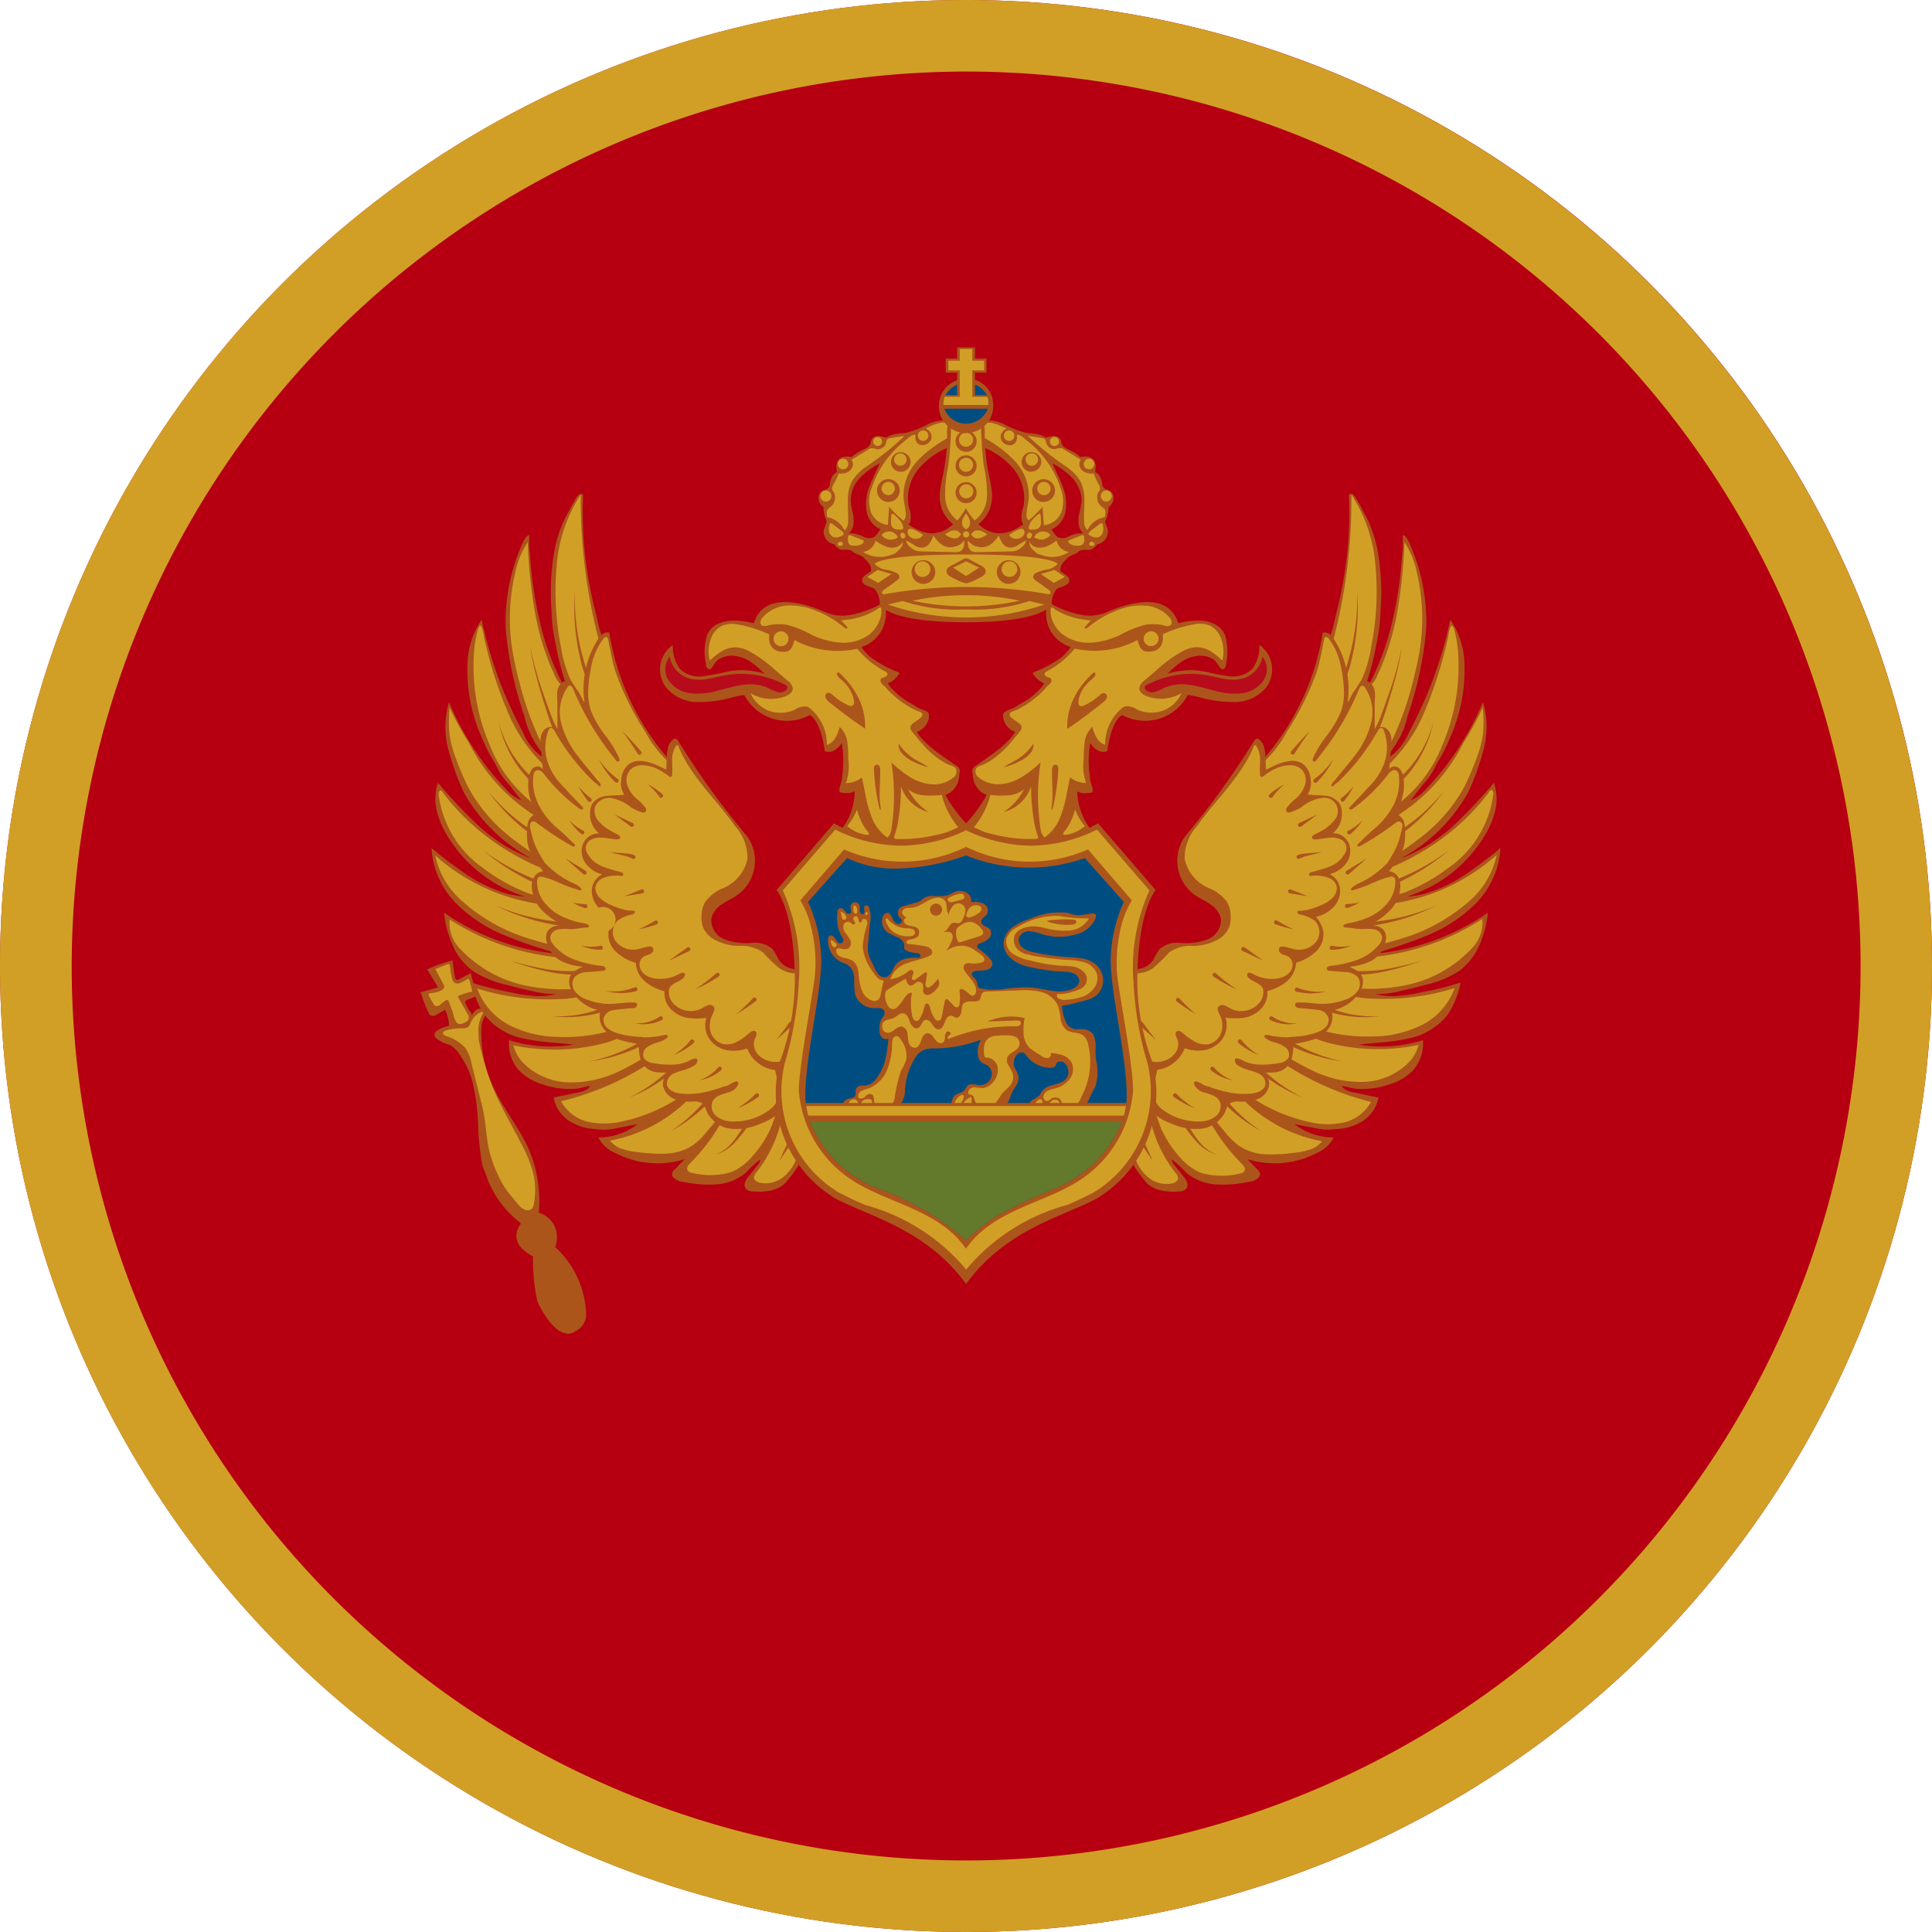 <svg xmlns="http://www.w3.org/2000/svg" width="55" height="55" viewBox="0 0 55 55"><defs><style>.a{fill:#b60011;}.b{fill:#d19f26;}.c{fill:#ac551b;}.d{fill:#b70b1b;}.e{fill:#004e81;}.f{fill:#637a2c;}</style></defs><g transform="translate(-540.5 -14305.111)"><g transform="translate(540.5 14305.111)"><ellipse class="a" cx="27.5" cy="27.5" rx="27.5" ry="27.5" transform="translate(0.001)"></ellipse><path class="b" d="M115.959,359.83A25.463,25.463,0,1,1,90.5,385.293a25.491,25.491,0,0,1,25.463-25.463Zm0-2.037a27.5,27.5,0,1,0,27.5,27.5,27.511,27.511,0,0,0-27.5-27.5Z" transform="translate(-88.459 -357.793)"></path></g><path class="c" d="M108.991,367.332a2.2,2.2,0,0,1,.965.646,1.317,1.317,0,0,1,.288,1.1.687.687,0,0,0-.034.443.491.491,0,0,0,.392.213.944.944,0,0,0,.38,0,.681.681,0,0,0,.459-.519,1.278,1.278,0,0,0-.075-.714c-.081-.229-.2-.444-.292-.668a2.163,2.163,0,0,1,.558.41.943.943,0,0,1,.267.625,2.122,2.122,0,0,1-.062.388.784.784,0,0,0,0,.388.335.335,0,0,0,.277.246c.174.012.308-.151.392-.3a.877.877,0,0,0,.164-.529c.043.008.088-.069.106-.1a.289.289,0,0,0,.033-.162.22.22,0,0,0-.1-.186c-.06-.031-.136-.034-.183-.087a.193.193,0,0,1-.039-.118.43.43,0,0,0-.034-.13.314.314,0,0,0-.166-.2.9.9,0,0,0,.014-.19.286.286,0,0,0-.072-.17.28.28,0,0,0-.171-.077.63.63,0,0,0-.16.005c-.023,0-.031.007-.049-.007a.417.417,0,0,0-.043-.041,1.9,1.9,0,0,0-.259-.151.856.856,0,0,1-.121-.064.239.239,0,0,1-.088-.1c-.026-.064-.019-.136-.079-.181a.271.271,0,0,0-.189-.046.841.841,0,0,0-.14.033c-.049.016-.053.005-.1-.019a.667.667,0,0,0-.232-.076c-.1-.015-.2-.018-.3-.037a2.694,2.694,0,0,1-.574-.224,1.1,1.1,0,0,0-.6-.124.183.183,0,0,0-.113.049.226.226,0,0,0-.03.179A4.132,4.132,0,0,1,108.991,367.332Z" transform="translate(459.389 13950.47)"></path><path class="c" d="M108.711,376.712a3.978,3.978,0,0,0,.587-.809c0,.014-.152-.077-.16-.083a.646.646,0,0,1-.224-.383c-.014-.061-.011-.125-.023-.186a.113.113,0,0,1,.005-.079.226.226,0,0,1,.061-.081c.045-.039.1-.057.148-.1a.849.849,0,0,1,.114-.079c.087-.058.172-.118.255-.181a3.163,3.163,0,0,0,.493-.43.932.932,0,0,0,.14-.193.448.448,0,0,1-.086-.037.5.5,0,0,1-.166-.151.458.458,0,0,1-.091-.281.132.132,0,0,1,.035-.088.583.583,0,0,1,.162-.081.812.812,0,0,0,.189-.092,1.873,1.873,0,0,1,.189-.113,2.086,2.086,0,0,0,.515-.422.607.607,0,0,0,.045-.058l.039-.058a.1.1,0,0,1-.035-.015.785.785,0,0,1-.088-.049.81.81,0,0,1-.189-.19.048.048,0,0,1-.014-.037c0-.014.018-.02.03-.027.043-.019.088-.033.132-.053a3.424,3.424,0,0,0,.491-.263,1.234,1.234,0,0,0,.424-.4.994.994,0,0,1-.644-1.282,2.766,2.766,0,0,0,.963.369,1.222,1.222,0,0,0,.713-.082c.532-.232,1.728-.631,2.031.32.052-.015.1-.026.157-.037a2.1,2.1,0,0,1,.39-.039,1.12,1.12,0,0,1,.448.08.631.631,0,0,1,.33.322,1.563,1.563,0,0,1,.043.783.394.394,0,0,1-.029.138.087.087,0,0,1-.073.06.108.108,0,0,1-.083-.056c-.038-.05-.069-.1-.109-.153a.39.39,0,0,0-.076-.073.7.7,0,0,0-.44-.1,1.068,1.068,0,0,0-.525.21,2.862,2.862,0,0,0-.641.676,1.731,1.731,0,0,0,.935.1,1.368,1.368,0,0,1-1.924.7s-.3.11-.424,1.026c0,0-.239.129-.487-.228l-.008.048a3.01,3.01,0,0,0-.034.519,3.254,3.254,0,0,0,.033.4.8.8,0,0,0,.035.189.506.506,0,0,1,.043.194.065.065,0,0,1-.012.048.069.069,0,0,1-.037.016.7.7,0,0,1-.107.01.625.625,0,0,1-.087.005.438.438,0,0,1-.194-.054,1.849,1.849,0,0,0,.367,1.064l-.143,1.049-2.719.229-.671-.859Z" transform="translate(459.292 13951.837)"></path><path class="c" d="M117.666,372.637l.037-.1c.068-.179.129-.361.183-.544s.077-.339.121-.509a11.506,11.506,0,0,0,.229-1.131c.057-.379.1-.759.115-1.142.011-.19.015-.382.016-.573,0-.088-.005-.176-.008-.265,0-.046,0-.091-.005-.136s-.007-.076.029-.09a.075.075,0,0,1,.052,0,.242.242,0,0,1,.106.106,3.789,3.789,0,0,1,.2.353c.06.117.126.227.179.348a3.805,3.805,0,0,1,.232.72,6.678,6.678,0,0,1,.1,1.78,4.89,4.89,0,0,1-.054.63c-.065.361-.134.722-.232,1.077-.05.178-.107.354-.174.525-.012.031-.1.2-.056.2s.111-.168.133-.206a7.571,7.571,0,0,0,.733-1.973,10.948,10.948,0,0,0,.2-1.147c.023-.193.042-.387.057-.58.008-.106.023-.212.027-.318s0-.212,0-.318a.027.027,0,0,1,.005-.023c.011-.011.029,0,.039.009a.513.513,0,0,1,.122.171,5.432,5.432,0,0,1,.5,2.48,10.225,10.225,0,0,1-.527,2.476,2.514,2.514,0,0,1-.779,1.335,1.61,1.61,0,0,0,.808-.846,11.994,11.994,0,0,0,1.184-3.219,2.307,2.307,0,0,1,.4,1.2,4.705,4.705,0,0,1-.387,2.113c-.067.162-.141.32-.221.478s-.19.307-.259.47a2.119,2.119,0,0,1-.308.425l-.356.456a1.13,1.13,0,0,0,.322-.2,8.227,8.227,0,0,0,1.738-2.593,2.453,2.453,0,0,1,.026,1.314,7.412,7.412,0,0,1-.448,1.253,4.8,4.8,0,0,1-1.921,1.882,4.708,4.708,0,0,0,1.465-.9,14.5,14.5,0,0,0,1.193-1.257,1.483,1.483,0,0,1,.033.8,2.516,2.516,0,0,1-.32.739,3.959,3.959,0,0,1-2.189,1.7,2.9,2.9,0,0,0,.472-.073,4.064,4.064,0,0,0,1.161-.536,12.048,12.048,0,0,0,1.026-.771,2.438,2.438,0,0,1-.642,1.514,4.154,4.154,0,0,1-1.4.954,12.272,12.272,0,0,1-1.614.544,6.734,6.734,0,0,0,3.3-1.173,3.1,3.1,0,0,1-.243.923,1.8,1.8,0,0,1-.576.734,2.91,2.91,0,0,1-.975.4c-.231.062-.463.124-.7.171a2.789,2.789,0,0,1-.71.091,2.189,2.189,0,0,0,.563.057,4.34,4.34,0,0,0,.747-.109,8.982,8.982,0,0,0,1.115-.278,2.589,2.589,0,0,1-.364.911,1.9,1.9,0,0,1-1.164.69c-.451.1-.916.107-1.373.168a3.974,3.974,0,0,0,1.829-.129,1.144,1.144,0,0,1-.281.857,1.53,1.53,0,0,1-.648.394,2.479,2.479,0,0,1-.68.136,2.116,2.116,0,0,1-.348-.011c-.115-.014-.232-.062-.346-.071.016.06.1.106.151.13a.933.933,0,0,0,.2.057l.687.143a1.011,1.011,0,0,1-.491.692,1.84,1.84,0,0,1-.327.144,1.66,1.66,0,0,1-.36.058,1.953,1.953,0,0,1-.334.019,1.975,1.975,0,0,1-.265-.039l-.616-.118a1.829,1.829,0,0,0,1.119.38.958.958,0,0,1-.471.436,2.6,2.6,0,0,1-1.993.178c.1.094.2.212.3.305a.215.215,0,0,1,.062.081.149.149,0,0,1-.037.14.47.47,0,0,1-.286.125,3.526,3.526,0,0,1-.923.071,1.467,1.467,0,0,1-.85-.334,3.053,3.053,0,0,0-.409-.376.211.211,0,0,0,.064.151l.265.333a.539.539,0,0,1,.1.163.194.194,0,0,1-.02.185.282.282,0,0,1-.206.076,1.756,1.756,0,0,1-.47-.018.939.939,0,0,1-.424-.194,3.662,3.662,0,0,1-.4-.535c.081-.158.288-.39.261-.568s-.162-.361-.144-.563a.666.666,0,0,1,.189-.365,1.889,1.889,0,0,1,.758-.519.95.95,0,0,0,.489-.277q.216-.3.44-.6c.326-.429.645-.863.937-1.317,1.549-2.413,2.023-5.338,2.463-8.17a16.547,16.547,0,0,0,.083-1.836A1.609,1.609,0,0,0,117.666,372.637Z" transform="translate(460.549 13951.027)"></path><path class="b" d="M117.852,372.578a15.7,15.7,0,0,0,.589-4.419,4.289,4.289,0,0,1,.69,2.083,8,8,0,0,1-.118,2.21,3.716,3.716,0,0,1-.262.935,3.262,3.262,0,0,1-.244.387,1.786,1.786,0,0,0-.2.441.425.425,0,0,0,.27-.117,1.246,1.246,0,0,0,.191-.231,4.177,4.177,0,0,1,.314-.376,1.026,1.026,0,0,0,.119-.229c.039-.081.076-.166.111-.25a6.884,6.884,0,0,0,.337-1.044c.033-.132.061-.263.086-.4a14.476,14.476,0,0,0,.216-2.054,2.432,2.432,0,0,1,.35.849,5.679,5.679,0,0,1,.083,2.239c-.057.348-.143.7-.232,1.037a8.861,8.861,0,0,1-.329,1,8.76,8.76,0,0,1-.882,1.674,4.519,4.519,0,0,0,1.578-1.96,12.107,12.107,0,0,0,.677-2.148,1.927,1.927,0,0,1,.049-.233c.011-.026.041-.1.072-.068a.246.246,0,0,1,.058.128,3.554,3.554,0,0,1,.1.559,5.687,5.687,0,0,1-.439,2.687,3.919,3.919,0,0,1-1.764,2.016.4.4,0,0,0-.048.151.108.108,0,0,0,.079.11.162.162,0,0,0,.1-.034c.206-.128.414-.255.611-.4a5.234,5.234,0,0,0,1.62-1.9,8.377,8.377,0,0,0,.546-1,3.867,3.867,0,0,1,.009.741,3.028,3.028,0,0,1-.185.7,8.674,8.674,0,0,1-.338.8,4.6,4.6,0,0,1-1.34,1.525,14.27,14.27,0,0,1-1.7,1.107.851.851,0,0,1,.166-.045c.057-.016.114-.034.17-.052.113-.037.225-.075.337-.117a6.755,6.755,0,0,0,.653-.28,7.014,7.014,0,0,0,1.2-.747,6.51,6.51,0,0,0,1.018-.982c.053-.064.1-.129.155-.194.031-.041.091-.167.145-.071a.172.172,0,0,1,.009.1,3.013,3.013,0,0,1-1.267,2.074,5.244,5.244,0,0,1-1.257.707,11.564,11.564,0,0,1-1.421.367,5.675,5.675,0,0,0,4.043-1.436,2.371,2.371,0,0,1-.734,1.275,5.122,5.122,0,0,1-1.954,1.1,15.458,15.458,0,0,1-2.206.494,3.559,3.559,0,0,0,1.026.061,6.969,6.969,0,0,0,2.958-.813c.17-.09.337-.189.5-.293a1.04,1.04,0,0,1-.308.846,3.543,3.543,0,0,1-1.812,1.026,5.132,5.132,0,0,1-2.1.015.951.951,0,0,0,.493.3,2.454,2.454,0,0,0,.606.079,6.72,6.72,0,0,0,2.335-.3,1.914,1.914,0,0,1-.92,1.045,3.153,3.153,0,0,1-1.351.331,4.932,4.932,0,0,1-2.315-.466,1.171,1.171,0,0,0,.453.445,2.475,2.475,0,0,0,.6.22,5.605,5.605,0,0,0,2.508.041,1.158,1.158,0,0,1-.274.493,1.9,1.9,0,0,1-1.317.563,3.148,3.148,0,0,1-1.423-.318,9.108,9.108,0,0,1-1.263-.748,1.063,1.063,0,0,0,.5.581A8.051,8.051,0,0,0,119,385.45a1.2,1.2,0,0,1-.76.582,2.219,2.219,0,0,1-.968-.005,4.852,4.852,0,0,1-2.524-1.427,4.256,4.256,0,0,0,2.857,1.969.712.712,0,0,1-.382.248,1.962,1.962,0,0,1-.443.084,4.4,4.4,0,0,1-.79.039,1.49,1.49,0,0,1-.745-.239,2.058,2.058,0,0,1-.379-.367q-.4-.468-.758-.975a5.479,5.479,0,0,0,1.206,1.845c.054.052.115.122.091.194s-.107.087-.178.1a2.148,2.148,0,0,1-1.075-.031,1.635,1.635,0,0,1-.6-.452,3.127,3.127,0,0,1-.521-.794,5.858,5.858,0,0,1-.382-1.495,3.8,3.8,0,0,0,.785,2.745.231.231,0,0,1,.073.156c-.007.08-.1.126-.174.144a.819.819,0,0,1-.675-.175,1.237,1.237,0,0,1-.388-.6,2.623,2.623,0,0,1-.1-.713,3.567,3.567,0,0,1,.151-1.227,2.019,2.019,0,0,1,.7-1.007,7.562,7.562,0,0,0,2.782-3.594c.319-.929.441-1.912.668-2.867a13.482,13.482,0,0,1,1.117-3.04C117.887,373.951,117.676,373.227,117.852,372.578Z" transform="translate(460.53 13951.031)"></path><path class="b" d="M108.872,375.445a2.287,2.287,0,0,0,.472-.925,2.323,2.323,0,0,0,.5.014.812.812,0,0,0,.459-.172,1.679,1.679,0,0,1-.577.644,1.1,1.1,0,0,0,.778-.732,6.021,6.021,0,0,0,.09,1.037,2.1,2.1,0,0,0,.048.208c.01.037.019.072.03.107a.392.392,0,0,1,.031.1c0,.06-.079.05-.121.05-.077,0-.155,0-.232,0a4.235,4.235,0,0,1-.783-.1c-.114-.026-.232-.053-.345-.083S108.989,375.485,108.872,375.445Z" transform="translate(459.349 13953.219)"></path><path class="c" d="M114.224,372.073a6.784,6.784,0,0,0,.694.132.785.785,0,0,0,.648-.213,1.09,1.09,0,0,0,.2-.68.859.859,0,0,1,.2,1.2,1.165,1.165,0,0,1-.869.425,3.586,3.586,0,0,1-.987-.122,3.29,3.29,0,0,0-.987-.114c-.122.011-.242.034-.364.035a.558.558,0,0,1-.345-.1.2.2,0,0,1-.077-.1.182.182,0,0,1,.092-.189.544.544,0,0,1,.215-.061,5.064,5.064,0,0,0,.573-.175,2.436,2.436,0,0,1,.649-.079A2.5,2.5,0,0,1,114.224,372.073Z" transform="translate(460.587 13952.159)"></path><path class="c" d="M116.534,372.756a1.856,1.856,0,0,0,.263-.6,6.224,6.224,0,0,0,.153-.652,6.419,6.419,0,0,0,.1-1.34,6.4,6.4,0,0,1-.042,1.348,6.207,6.207,0,0,1-.128.667,1.962,1.962,0,0,1-.253.641.057.057,0,0,1-.08.016.058.058,0,0,1-.015-.08Z" transform="translate(462.088 13951.749)"></path><path class="c" d="M117.17,373.917a2.113,2.113,0,0,0,.323-.591c.08-.216.159-.434.235-.652a8.858,8.858,0,0,0,.365-1.335,6.851,6.851,0,0,1-.129.682c-.053.225-.115.449-.182.671s-.136.441-.208.663a2.191,2.191,0,0,1-.315.633h0a.057.057,0,1,1-.091-.068Z" transform="translate(462.316 13952.169)"></path><path class="c" d="M117.717,374.658a1.136,1.136,0,0,1,.183-.2c.06-.06.119-.121.177-.185a3.359,3.359,0,0,0,.308-.409,3.3,3.3,0,0,0,.411-.942,3.337,3.337,0,0,1-.654,1.407q-.081.1-.171.2a1.087,1.087,0,0,0-.156.189.057.057,0,0,1-.079.022.056.056,0,0,1-.02-.077v0Z" transform="translate(462.512 13952.736)"></path><path class="c" d="M117.734,375.566a5.31,5.31,0,0,0,1.37-1.2,5.379,5.379,0,0,1-1.307,1.294.057.057,0,0,1-.08-.014.058.058,0,0,1,.014-.08Z" transform="translate(462.512 13953.254)"></path><path class="c" d="M117.611,376.521a6.322,6.322,0,0,0,1.7-.922,6.345,6.345,0,0,1-1.662,1.028.057.057,0,0,1-.075-.03.056.056,0,0,1,.03-.075Z" transform="translate(462.465 13953.694)"></path><path class="c" d="M117.1,377.257a5.92,5.92,0,0,0,2.039-.491,5.963,5.963,0,0,1-2.03.606.058.058,0,0,1-.064-.05.059.059,0,0,1,.052-.064Z" transform="translate(462.275 13954.112)"></path><path class="c" d="M116.81,378.216a3.877,3.877,0,0,0,1.017-.053c.338-.058.672-.145,1.006-.232-.329.106-.657.21-.994.288a3.967,3.967,0,0,1-1.037.111.057.057,0,0,1,0-.114Z" transform="translate(462.169 13954.529)"></path><path class="c" d="M116.292,378.9a3.4,3.4,0,0,0,1.527.267,3.474,3.474,0,0,1-1.569-.16.059.059,0,0,1-.035-.073.058.058,0,0,1,.073-.035Z" transform="translate(461.977 13954.873)"></path><path class="c" d="M115.568,379.638a4.766,4.766,0,0,0,1.455.555,4.84,4.84,0,0,1-1.51-.455.057.057,0,1,1,.052-.1Z" transform="translate(461.716 13955.137)"></path><path class="c" d="M114.924,380.186a4.456,4.456,0,0,0,1.192.843,4.531,4.531,0,0,1-1.269-.759.057.057,0,1,1,.073-.087Z" transform="translate(461.481 13955.33)"></path><path class="c" d="M114.192,380.85a4.333,4.333,0,0,0,1,.9,4.379,4.379,0,0,1-1.09-.827.056.056,0,0,1,0-.08.058.058,0,0,1,.081,0Z" transform="translate(461.217 13955.565)"></path><path class="b" d="M111.083,374.761a1.62,1.62,0,0,0,.286.477,2.448,2.448,0,0,1-.242.155,1.007,1.007,0,0,1-.281.085c-.03.005-.1.023-.1-.024s.054-.085.073-.111a1.526,1.526,0,0,0,.153-.261A1.607,1.607,0,0,0,111.083,374.761Z" transform="translate(460.02 13953.393)"></path><path class="c" d="M112.45,381.689l.278.611-.377-.554a.058.058,0,0,1,.1-.065Z" transform="translate(460.591 13955.862)"></path><path class="b" d="M115.851,371.182a.652.652,0,0,0-.247-.25.758.758,0,0,0-.415-.058,3.6,3.6,0,0,0-.957.295.482.482,0,0,1-.023.277.345.345,0,0,1-.2.19.568.568,0,0,1-.159.024.363.363,0,0,1-.138-.015.247.247,0,0,1-.128-.132.767.767,0,0,1-.065-.185,2.593,2.593,0,0,1-1.787.247,2.9,2.9,0,0,1-.372.369,2.751,2.751,0,0,1-.331.227c-.042.026-.126.058-.151.1s.029.094.067.11.071.014.1.038a.1.1,0,0,1,.012.117.426.426,0,0,1-.1.1c-.038.039-.069.084-.109.124a2.731,2.731,0,0,1-.326.288,2.566,2.566,0,0,1-.288.19q-.073.043-.151.081c-.05.023-.107.034-.155.06a.09.09,0,0,0-.049.062c-.009.052.038.092.079.124l.163.117a.221.221,0,0,1,.094.106.145.145,0,0,1-.02.11,1.858,1.858,0,0,1-.13.163q-.073.094-.151.183a3.11,3.11,0,0,1-.326.33,2.218,2.218,0,0,1-.282.208,1.686,1.686,0,0,1-.155.083c-.05.024-.1.037-.155.061a.2.2,0,0,0-.062.049l-.011.019a.182.182,0,0,0-.012.114.144.144,0,0,0,.049.1.851.851,0,0,0,.623.227,1.339,1.339,0,0,0,.642-.206,3.236,3.236,0,0,0,.535-.417,6.071,6.071,0,0,0,0,1.9.388.388,0,0,0,.113.239,1.237,1.237,0,0,0,.44-.563,3.631,3.631,0,0,0,.194-.7c.031-.147.061-.3.092-.449a.749.749,0,0,0,.456.16,1.472,1.472,0,0,1-.068-.686,3.413,3.413,0,0,1,.028-.486.713.713,0,0,1,.216-.425,1.446,1.446,0,0,0,.121.305.462.462,0,0,0,.246.208,1.327,1.327,0,0,1,.443-1.014.349.349,0,0,1,.138-.084.511.511,0,0,1,.326.091.973.973,0,0,0,.736.034.948.948,0,0,0,.53-.5,1.156,1.156,0,0,1-.988.088c-.1-.039-.21-.113-.213-.221a.313.313,0,0,1,.143-.224c.122-.106.246-.21.368-.315a3.667,3.667,0,0,1,.749-.536.912.912,0,0,1,.345-.1.8.8,0,0,1,.417.11,2.407,2.407,0,0,1,.342.269A1.051,1.051,0,0,0,115.851,371.182Zm-5.37,3.353a.787.787,0,0,1-.206.183,1.873,1.873,0,0,1-.559.231c.126-.091.27-.153.4-.236a1.5,1.5,0,0,0,.441-.434A.36.36,0,0,1,110.481,374.535Zm.781.49a5.8,5.8,0,0,1-.141,1.025c-.005.022-.019.119-.054.111,0-.079.02-.16.026-.24.018-.289-.011-.58-.009-.87a.245.245,0,0,1,.02-.121.091.091,0,0,1,.1-.049.087.087,0,0,1,.052.061A.242.242,0,0,1,111.262,375.025Zm1.378-2.039a.308.308,0,0,1-.1.117c-.33.262-.669.525-1.022.755a1.841,1.841,0,0,1,.193-.881,2.349,2.349,0,0,1,.449-.619l.056-.054a.375.375,0,0,1,.048-.045h0a.039.039,0,0,1,.033,0,.046.046,0,0,1,.022.038.091.091,0,0,1-.014.06.56.56,0,0,1-.118.115,1.122,1.122,0,0,0-.126.128.964.964,0,0,0-.182.3.7.7,0,0,0-.042.19.121.121,0,0,0,.033.111.125.125,0,0,0,.126-.008,1.674,1.674,0,0,0,.432-.281.423.423,0,0,1,.08-.06.1.1,0,0,1,.134.134Z" transform="translate(459.364 13952.001)"></path><path class="b" d="M110.816,371.3a1.229,1.229,0,0,0,.824.244,2.254,2.254,0,0,0,.842-.229,2.925,2.925,0,0,1,.692-.278,1.343,1.343,0,0,1,.559.023.19.19,0,0,0,.159-.008.116.116,0,0,0,.035-.117.289.289,0,0,0-.062-.113,1.024,1.024,0,0,0-.692-.334,1.8,1.8,0,0,0-.773.128,2.9,2.9,0,0,0-.868.506c-.024.02-.073.034-.079,0,0-.014.008-.026.016-.035l.167-.185c-.019.02-.178-.011-.208-.015a2.088,2.088,0,0,1-.209-.038,2.052,2.052,0,0,1-.406-.14,2.1,2.1,0,0,1-.187-.1c-.043-.026-.126-.114-.14-.031a.689.689,0,0,0,.065.375A.917.917,0,0,0,110.816,371.3Z" transform="translate(459.925 13951.862)"></path><path class="c" d="M115.726,374.834a7.2,7.2,0,0,0,1.853-3.782.273.273,0,0,1,.2.046.657.657,0,0,1,.126.153,2.626,2.626,0,0,1,.38,1.787,1.191,1.191,0,0,0,.227-.334c.049-.1.094-.223.2-.262a.235.235,0,0,1,.25.071c.148.16.094.38.094.573v.644c0,.03,0,.057,0,.087a.447.447,0,0,1-.014.094.216.216,0,0,1,.187-.172.26.26,0,0,1,.217.1.426.426,0,0,1,.087.231,1.2,1.2,0,0,1-.007.251c-.019.216-.039.432-.06.648.01-.068.09-.106.158-.106a.221.221,0,0,1,.171.1.473.473,0,0,1,.075.19,1.377,1.377,0,0,1-.015.547,2.655,2.655,0,0,1-.182.52.352.352,0,0,1,.2.178.661.661,0,0,1,.045.253,1.894,1.894,0,0,1-.011.392,1.222,1.222,0,0,1-.171.429,3.66,3.66,0,0,1-.273.375.331.331,0,0,1,.257.159.518.518,0,0,1,.067.285,1.041,1.041,0,0,1-.288.663,2,2,0,0,1-.6.422,1.015,1.015,0,0,1,.239.035.352.352,0,0,1,.194.137.4.4,0,0,1,.037.285.832.832,0,0,1-.372.544,1.645,1.645,0,0,1-.66.187c.159.075.329.157.377.324a.5.5,0,0,1-.079.381,1.167,1.167,0,0,1-.811.544.561.561,0,0,1-.086.52.931.931,0,0,1-.444.311,3.47,3.47,0,0,1-.485.11c-.075.016-.069.05-.071.122a1.307,1.307,0,0,1-.03.251.54.54,0,0,1-.493.443,1.829,1.829,0,0,1-.345,0,.377.377,0,0,1,.162.445.532.532,0,0,1-.343.331,1.317,1.317,0,0,1-.489.056.44.44,0,0,0-.248.042c-.09.06-.117.175-.162.273a.87.87,0,0,1-.692.462,1.707,1.707,0,0,1-.844-.155,1.621,1.621,0,0,1-.76-.569,1.594,1.594,0,0,1-.088-1.348c.141-.444.387-.846.557-1.279a2.668,2.668,0,0,1,1.2-1.164A2.9,2.9,0,0,0,115.4,379.5a2.813,2.813,0,0,0,.166-1.01C115.619,377.275,115.676,376.046,115.726,374.834Z" transform="translate(460.578 13952.067)"></path><path class="b" d="M115.756,374.718a3.157,3.157,0,0,0,.673-.869,8,8,0,0,0,.866-1.739c.09-.292.138-.593.2-.892.005-.027.014-.06.039-.071s.077.018.1.052a1.871,1.871,0,0,1,.322.7,4.234,4.234,0,0,1,.106.806,1.637,1.637,0,0,1-.08.543,2.966,2.966,0,0,1-.436.735c-.075.1-.152.209-.217.32-.016.029-.033.058-.048.088l-.022.046c-.005.014-.016.023-.023.037-.019.039-.038.08-.054.121a.129.129,0,0,0-.012.041.05.05,0,0,0,.011.041.045.045,0,0,0,.045.012.079.079,0,0,0,.042-.027.518.518,0,0,1,.033-.043.542.542,0,0,0,.043-.054c.029-.038.057-.077.087-.115a7.851,7.851,0,0,0,1.058-1.822c.019-.048.052-.1.1-.1a.1.1,0,0,1,.068.052,1.263,1.263,0,0,1,.174,1.024,2.552,2.552,0,0,1-.485.946c-.172.228-.363.441-.539.665-.037.046-.091.081-.1.144a.042.042,0,0,0,0,.026.03.03,0,0,0,.033.009.1.1,0,0,0,.031-.02.578.578,0,0,1,.087-.076.307.307,0,0,0,.072-.061,6.183,6.183,0,0,0,1.087-1.408c.026-.053.077-.117.13-.091a.1.1,0,0,1,.045.06,1.348,1.348,0,0,1-.02,1.028,1.778,1.778,0,0,1-.258.424,2,2,0,0,1-.171.185c-.058.057-.106.119-.163.179l-.354.373a.05.05,0,0,0-.018.027c0,.022.018.039.038.041a.1.1,0,0,0,.06-.019,4.778,4.778,0,0,0,1.024-1,.384.384,0,0,1,.1-.086.136.136,0,0,1,.129,0,.185.185,0,0,1,.065.14,1.472,1.472,0,0,1-.162.857,2.266,2.266,0,0,1-.561.677c-.152.126-.3.281-.441.415a.053.053,0,0,0-.02.031c0,.02.018.038.039.039a.112.112,0,0,0,.057-.02,8.486,8.486,0,0,0,.979-.642c.045-.035.1-.071.153-.042.1.056.039.213.02.293s-.038.163-.064.242a2.158,2.158,0,0,1-.2.428c-.039.068-.079.134-.122.2a.465.465,0,0,1-.062.064c-.029.029-.058.057-.088.084a2.555,2.555,0,0,1-.661.437.667.667,0,0,0-.213.137c-.011.011-.023.027-.019.042a.036.036,0,0,0,.033.026.1.1,0,0,0,.043-.01c.128-.043.254-.079.377-.13s.247-.11.373-.159a1.86,1.86,0,0,1,.273-.084.112.112,0,0,1,.163.122.938.938,0,0,1-.185.573,1.43,1.43,0,0,1-.574.452,2.783,2.783,0,0,1-.343.122,1.146,1.146,0,0,1-.167.037.477.477,0,0,0-.168.045.08.08,0,0,0-.033.023.036.036,0,0,0-.007.037c.007.019.031.024.052.026a2.217,2.217,0,0,1,.251.029,2.111,2.111,0,0,0,.246.018,1.3,1.3,0,0,1,.333.009.271.271,0,0,1,.221.219.326.326,0,0,1-.091.22,1.474,1.474,0,0,1-.625.43,3.123,3.123,0,0,1-.745.168c-.054.007-.125.034-.114.087s.06.052.1.056l.4.034a.535.535,0,0,1,.373.132.344.344,0,0,1,0,.414.73.73,0,0,1-.364.246,1.864,1.864,0,0,1-.6.114c-.247.005-.494-.058-.741-.037a.108.108,0,0,0-.05.015c-.039.03-.016.091.015.118s.1.024.145.029c.083,0,.17.016.254.024a1.9,1.9,0,0,1,.247.029.339.339,0,0,1,.27.225.3.3,0,0,1-.092.272.686.686,0,0,1-.259.144,2.2,2.2,0,0,1-.266.072c-.091.018-.183.03-.277.039-.046,0-.094.007-.14.008s-.073.011-.11.012a2.256,2.256,0,0,1-.58-.064.146.146,0,0,0-.064,0,.046.046,0,0,0-.038.046.079.079,0,0,0,.026.038.756.756,0,0,0,.259.126.942.942,0,0,1,.312.14.261.261,0,0,1,.09.3.341.341,0,0,1-.239.143,2.432,2.432,0,0,1-.551.05,1.121,1.121,0,0,1-.479-.1.621.621,0,0,0-.187-.076.068.068,0,0,0-.052.01.055.055,0,0,0-.019.039.174.174,0,0,0,.1.159,1.308,1.308,0,0,0,.269.117,1.833,1.833,0,0,1,.295.1.324.324,0,0,1,.206.314c-.024.164-.219.24-.383.259a2.069,2.069,0,0,1-.587-.018,3.653,3.653,0,0,1-.548-.143c-.043-.015-.088-.035-.133-.046a.44.44,0,0,1-.1-.031.955.955,0,0,0-.2-.1.056.056,0,0,0-.077.075.4.4,0,0,0,.292.235c.16.052.346.092.428.239a.364.364,0,0,1-.109.44.747.747,0,0,1-.46.145,1.655,1.655,0,0,1-1-.3.745.745,0,0,1-.262-.289.944.944,0,0,1-.011-.569,9.042,9.042,0,0,0,.276-2.531,8.647,8.647,0,0,0,1.557-1.078,3.148,3.148,0,0,0,1-1.622,6.2,6.2,0,0,0-.068-1.924C115.37,375.981,115.252,375.121,115.756,374.718Z" transform="translate(460.699 13952.101)"></path><path class="c" d="M112.15,379.769a.631.631,0,0,0,.806-.2,1.989,1.989,0,0,1,.176-.306.776.776,0,0,1,.606-.172,1.81,1.81,0,0,0,.755-.1.593.593,0,0,0,.384-.6.658.658,0,0,0-.3-.4c-.141-.1-.3-.166-.44-.265a1.2,1.2,0,0,1-.284-1.663,23.2,23.2,0,0,0,1.943-2.681c.034-.069.092-.144.168-.086a.412.412,0,0,1,.138.2,1.152,1.152,0,0,1,.042.306l.018.354c.117-.049.229-.117.348-.159a1.341,1.341,0,0,1,.354-.087.535.535,0,0,1,.349.084.616.616,0,0,1,.221.456.593.593,0,0,1-.088.414c.162.024.33.015.491.034a.549.549,0,0,1,.418.223.535.535,0,0,1,.067.284.7.7,0,0,1-.259.561.489.489,0,0,1,.463.308.594.594,0,0,1-.08.548.828.828,0,0,1-.474.31.528.528,0,0,1,.3.444.679.679,0,0,1-.2.506.975.975,0,0,1-.485.265.988.988,0,0,1,.2.386.669.669,0,0,1-.2.6,1.388,1.388,0,0,1-.57.32.747.747,0,0,1-.269.536,1.394,1.394,0,0,1-.55.272.646.646,0,0,1-.172.5.892.892,0,0,1-.472.257,1.876,1.876,0,0,1-.544,0,.7.7,0,0,1-.182.713.813.813,0,0,1-.466.217,1.126,1.126,0,0,1-.515-.06.975.975,0,0,1-.929.623,1.1,1.1,0,0,1-.724-.353,1.667,1.667,0,0,1-.384-.721A2.369,2.369,0,0,1,112.15,379.769Z" transform="translate(460.379 13952.864)"></path><path class="b" d="M112.856,371.236a.211.211,0,1,1-.422,0,.211.211,0,0,1,.422,0Z" transform="translate(460.625 13952.058)"></path><path class="d" d="M114.215,372.086c.178.03.352.08.529.107a1.167,1.167,0,0,0,.535-.023.8.8,0,0,0,.528-.614.576.576,0,0,1,.024.688.89.89,0,0,1-.626.358,1.99,1.99,0,0,1-.736-.069c-.24-.058-.477-.134-.722-.17a1.308,1.308,0,0,0-.729.079,1.234,1.234,0,0,1-.305.13.276.276,0,0,1-.176-.031c-.041-.023-.1-.081-.077-.133s.132-.083.179-.106q.1-.047.2-.085a2.637,2.637,0,0,1,.873-.17A2.665,2.665,0,0,1,114.215,372.086Z" transform="translate(460.632 13952.247)"></path><path class="c" d="M110.67,376.712a4.024,4.024,0,0,1-.588-.809c.005.014.152-.077.16-.083a.646.646,0,0,0,.224-.383c.014-.061.011-.125.023-.186a.113.113,0,0,0-.005-.079.226.226,0,0,0-.061-.081c-.045-.039-.1-.057-.147-.1a1.066,1.066,0,0,0-.114-.079c-.087-.058-.172-.118-.257-.181a3.163,3.163,0,0,1-.493-.43.931.931,0,0,1-.14-.193.385.385,0,0,0,.086-.037.5.5,0,0,0,.166-.151.458.458,0,0,0,.091-.281.13.13,0,0,0-.034-.088.572.572,0,0,0-.163-.081.778.778,0,0,1-.187-.092,1.894,1.894,0,0,0-.19-.113,2.085,2.085,0,0,1-.515-.422l-.045-.058-.038-.058a.132.132,0,0,0,.035-.015c.03-.015.06-.031.088-.049a.831.831,0,0,0,.187-.19c.008-.011.018-.023.014-.037s-.016-.02-.03-.027c-.043-.019-.088-.033-.132-.053a3.338,3.338,0,0,1-.49-.263,1.251,1.251,0,0,1-.425-.4,1,1,0,0,0,.645-1.282,2.766,2.766,0,0,1-.963.369,1.227,1.227,0,0,1-.714-.082c-.532-.232-1.728-.631-2.03.32-.053-.015-.106-.026-.159-.037a2.083,2.083,0,0,0-.39-.039,1.124,1.124,0,0,0-.448.08.631.631,0,0,0-.33.322,1.578,1.578,0,0,0-.043.783.394.394,0,0,0,.029.138.091.091,0,0,0,.073.06.106.106,0,0,0,.083-.056c.038-.05.069-.1.109-.153a.389.389,0,0,1,.076-.073.7.7,0,0,1,.44-.1,1.068,1.068,0,0,1,.525.21,2.862,2.862,0,0,1,.641.676,1.727,1.727,0,0,1-.935.1,1.368,1.368,0,0,0,1.924.7s.3.11.425,1.026c0,0,.239.129.486-.228l.008.048a3.117,3.117,0,0,1,0,.915.8.8,0,0,1-.035.189.561.561,0,0,0-.043.194.072.072,0,0,0,.012.048.069.069,0,0,0,.037.016.715.715,0,0,0,.107.01.625.625,0,0,0,.087.005.438.438,0,0,0,.194-.054,1.821,1.821,0,0,1-.36,1.066l.136,1.048,2.721.229.671-.859Z" transform="translate(457.331 13951.837)"></path><path class="b" d="M109.03,375.445a2.287,2.287,0,0,1-.472-.925,2.323,2.323,0,0,1-.5.014.816.816,0,0,1-.459-.172,1.683,1.683,0,0,0,.578.644,1.1,1.1,0,0,1-.779-.732,6.16,6.16,0,0,1-.088,1.037c-.014.071-.03.14-.048.208-.01.037-.02.072-.031.107a.392.392,0,0,0-.031.1c0,.06.079.05.121.05.077,0,.155,0,.232,0a4.22,4.22,0,0,0,.783-.1c.114-.026.232-.053.345-.083S108.913,375.485,109.03,375.445Z" transform="translate(458.752 13953.219)"></path><path class="c" d="M104.2,372.073a6.713,6.713,0,0,1-.694.132.786.786,0,0,1-.648-.213,1.09,1.09,0,0,1-.2-.68.857.857,0,0,0-.2,1.2,1.162,1.162,0,0,0,.868.425,3.58,3.58,0,0,0,.987-.122,3.3,3.3,0,0,1,.988-.114c.121.011.24.034.362.035a.562.562,0,0,0,.346-.1.193.193,0,0,0,.076-.1.179.179,0,0,0-.091-.189.557.557,0,0,0-.215-.061,5,5,0,0,1-.574-.175,2.436,2.436,0,0,0-.649-.079A2.5,2.5,0,0,0,104.2,372.073Z" transform="translate(456.995 13952.159)"></path><path class="b" d="M106.5,374.761a1.646,1.646,0,0,1-.285.477,2.264,2.264,0,0,0,.24.155,1.021,1.021,0,0,0,.281.085c.03.005.1.023.1-.024s-.054-.085-.073-.111a1.658,1.658,0,0,1-.266-.581Z" transform="translate(458.399 13953.393)"></path><path class="b" d="M103.344,371.917a2.4,2.4,0,0,1,.341-.269.8.8,0,0,1,.417-.11.918.918,0,0,1,.346.1,3.7,3.7,0,0,1,.748.536l.369.315a.322.322,0,0,1,.143.224c0,.109-.113.182-.213.221a1.155,1.155,0,0,1-.988-.088.941.941,0,0,0,.528.5.973.973,0,0,0,.736-.034.514.514,0,0,1,.326-.091.34.34,0,0,1,.138.084,1.318,1.318,0,0,1,.443,1.014.462.462,0,0,0,.246-.208,1.314,1.314,0,0,0,.121-.305.715.715,0,0,1,.217.425,3.621,3.621,0,0,1,.027.486,1.49,1.49,0,0,1-.067.686.748.748,0,0,0,.455-.16c.031.147.062.3.092.449a3.632,3.632,0,0,0,.194.7,1.237,1.237,0,0,0,.44.563.381.381,0,0,0,.113-.239,6.113,6.113,0,0,0,0-1.9,3.226,3.226,0,0,0,.534.417,1.339,1.339,0,0,0,.642.206.851.851,0,0,0,.623-.227.144.144,0,0,0,.049-.1.182.182,0,0,0-.011-.114l-.012-.019a.186.186,0,0,0-.062-.049c-.05-.024-.1-.037-.155-.061a1.5,1.5,0,0,1-.153-.083,2.137,2.137,0,0,1-.284-.208,3.247,3.247,0,0,1-.326-.33q-.077-.09-.151-.183a1.854,1.854,0,0,1-.13-.163.151.151,0,0,1-.02-.11.221.221,0,0,1,.094-.106l.163-.117c.042-.031.088-.072.08-.124a.1.1,0,0,0-.05-.062c-.048-.026-.1-.037-.153-.06s-.1-.053-.152-.081a2.7,2.7,0,0,1-.288-.19,2.84,2.84,0,0,1-.326-.288c-.038-.039-.071-.084-.109-.124a.453.453,0,0,1-.1-.1.1.1,0,0,1,.012-.117c.027-.024.065-.024.1-.038s.092-.067.068-.11-.11-.075-.151-.1a2.66,2.66,0,0,1-.333-.227,2.9,2.9,0,0,1-.372-.369,2.59,2.59,0,0,1-1.785-.247.9.9,0,0,1-.065.185.252.252,0,0,1-.128.132.366.366,0,0,1-.138.015.578.578,0,0,1-.16-.024.345.345,0,0,1-.2-.19.482.482,0,0,1-.023-.277,3.584,3.584,0,0,0-.957-.295.758.758,0,0,0-.415.058.661.661,0,0,0-.247.25A1.043,1.043,0,0,0,103.344,371.917Zm5.38,2.361a1.491,1.491,0,0,0,.44.434c.132.083.274.145.4.236a1.873,1.873,0,0,1-.559-.231.809.809,0,0,1-.206-.183A.359.359,0,0,1,108.724,374.278Zm-.7.664a.08.08,0,0,1,.153-.012.246.246,0,0,1,.022.121c0,.29-.027.581-.011.87.005.08.024.162.026.24-.035.008-.049-.09-.054-.111a5.8,5.8,0,0,1-.141-1.025A.241.241,0,0,1,108.024,374.942Zm-1.345-2.1a.11.11,0,0,1,.1.005.384.384,0,0,1,.08.06,1.674,1.674,0,0,0,.432.281.125.125,0,0,0,.126.008.118.118,0,0,0,.033-.111.7.7,0,0,0-.041-.19,1.018,1.018,0,0,0-.182-.3,1.248,1.248,0,0,0-.126-.128.567.567,0,0,1-.119-.115.1.1,0,0,1-.014-.06.045.045,0,0,1,.023-.038.036.036,0,0,1,.031,0h0a.3.3,0,0,1,.048.045l.056.054a2.348,2.348,0,0,1,.449.619,1.825,1.825,0,0,1,.193.881c-.353-.229-.692-.493-1.022-.755a.32.32,0,0,1-.1-.117A.111.111,0,0,1,106.678,372.846Z" transform="translate(457.36 13952.001)"></path><path class="b" d="M107.514,371.3a1.227,1.227,0,0,1-.824.244,2.267,2.267,0,0,1-.842-.229,2.939,2.939,0,0,0-.691-.278,1.348,1.348,0,0,0-.561.023.187.187,0,0,1-.157-.008.114.114,0,0,1-.037-.117.276.276,0,0,1,.064-.113,1.021,1.021,0,0,1,.692-.334,1.789,1.789,0,0,1,.771.128,2.9,2.9,0,0,1,.868.506c.026.02.075.034.079,0a.042.042,0,0,0-.016-.035l-.167-.185c.019.02.178-.011.208-.015.071-.009.141-.022.21-.038a2.041,2.041,0,0,0,.4-.14,2.1,2.1,0,0,0,.187-.1c.043-.026.126-.114.141-.031a.7.7,0,0,1-.067.375A.917.917,0,0,1,107.514,371.3Z" transform="translate(457.748 13951.862)"></path><path class="b" d="M104.676,371.236a.212.212,0,1,0,.212-.21A.212.212,0,0,0,104.676,371.236Z" transform="translate(457.846 13952.058)"></path><path class="d" d="M104.123,372.086c-.178.03-.352.08-.529.107a1.167,1.167,0,0,1-.535-.023.8.8,0,0,1-.528-.614.58.58,0,0,0-.024.688.893.893,0,0,0,.626.358,1.988,1.988,0,0,0,.736-.069c.24-.058.478-.134.722-.17a1.308,1.308,0,0,1,.729.079,1.233,1.233,0,0,0,.305.13.276.276,0,0,0,.177-.031c.041-.023.1-.081.077-.133s-.13-.083-.179-.106q-.1-.047-.2-.085a2.63,2.63,0,0,0-.873-.17A2.674,2.674,0,0,0,104.123,372.086Z" transform="translate(457.034 13952.247)"></path><path class="b" d="M112.089,379.85a.875.875,0,0,0,.8-.092,4.412,4.412,0,0,0,.463-.452,1.073,1.073,0,0,1,.686-.181,1.468,1.468,0,0,0,.307-.035,1.613,1.613,0,0,0,.341-.12.749.749,0,0,0,.373-.38.841.841,0,0,0,.041-.334.812.812,0,0,0-.1-.379,1.172,1.172,0,0,0-.521-.4,1.159,1.159,0,0,1-.688-.839,1.37,1.37,0,0,1,.354-.926c.191-.269.4-.523.615-.777s.422-.51.608-.783c.084-.122.162-.247.234-.376.035-.065.068-.13.1-.2.016-.033.031-.066.045-.1s.015-.076.053-.065a.077.077,0,0,1,.038.034.716.716,0,0,1,.1.4c0,.14-.012.278,0,.417a.068.068,0,0,0,.007.029.05.05,0,0,0,.053.02.127.127,0,0,0,.054-.03,1.521,1.521,0,0,1,.319-.2,1.046,1.046,0,0,1,.4-.1.486.486,0,0,1,.339.107.443.443,0,0,1,.113.433.864.864,0,0,1-.247.392,1.4,1.4,0,0,0-.276.277.115.115,0,0,0-.015.1.085.085,0,0,0,.071.038.247.247,0,0,0,.081-.019,1.711,1.711,0,0,0,.221-.1c.064-.034.114-.083.177-.121a1.074,1.074,0,0,1,.443-.172.384.384,0,0,1,.377.629,1.215,1.215,0,0,1-.239.225,2.737,2.737,0,0,1-.327.183.173.173,0,0,0-.058.045.062.062,0,0,0-.005.069c.016.024.052.026.083.026.238-.007.5-.115.724,0a.272.272,0,0,1,.147.348.911.911,0,0,1-.272.327,1.515,1.515,0,0,1-.379.163c-.1.034-.209.062-.316.088-.039.011-.09.034-.081.075.012.062.09.033.129.029a.853.853,0,0,1,.212.011.8.8,0,0,1,.276.079.35.35,0,0,1,.175.244.411.411,0,0,1-.138.315,1.026,1.026,0,0,1-.318.194,1.985,1.985,0,0,1-.369.128,1.046,1.046,0,0,1-.2.029c-.034,0-.13-.007-.091.063a.116.116,0,0,0,.072.045,1.016,1.016,0,0,1,.422.181.46.46,0,0,1,.027.6.62.62,0,0,1-.588.21c-.113-.018-.22-.062-.334-.077a.141.141,0,0,0-.1.014.1.1,0,0,0-.016.134.23.23,0,0,0,.119.084.616.616,0,0,1,.138.056.276.276,0,0,1,.114.273.388.388,0,0,1-.174.251.661.661,0,0,1-.295.1,1.078,1.078,0,0,1-.66-.136c-.046-.026-.11-.054-.147-.015s-.005.1.034.136c.126.113.333.145.4.3a.466.466,0,0,1-.1.4.676.676,0,0,1-.857.145.733.733,0,0,0-.159-.075.145.145,0,0,0-.157.052c-.038.065.005.145.039.213a.688.688,0,0,1,.056.486.505.505,0,0,1-.33.348.589.589,0,0,1-.422-.056,1.909,1.909,0,0,1-.354-.253c-.053-.043-.134-.086-.181-.035-.062.068.026.186.043.257a.436.436,0,0,1-.039.295.575.575,0,0,1-.3.254.665.665,0,0,1-.4.042,1.26,1.26,0,0,1-.354-.152,1.358,1.358,0,0,1-.458-.616A2.359,2.359,0,0,1,112.089,379.85Z" transform="translate(460.433 13952.915)"></path><path class="c" d="M115.08,374.517a1.89,1.89,0,0,1,.418-.282,1.845,1.845,0,0,0-.333.358.058.058,0,1,1-.1-.066l.009-.01Z" transform="translate(461.565 13953.205)"></path><path class="c" d="M115.7,375.109l.519-.243-.459.342a.058.058,0,0,1-.081-.012.057.057,0,0,1,.012-.08Z" transform="translate(461.783 13953.432)"></path><path class="c" d="M115.677,375.738a.625.625,0,0,1,.179-.042l.172-.014.342-.027-.333.083a1.169,1.169,0,0,0-.31.1.058.058,0,0,1-.08-.018.057.057,0,0,1,.018-.079l.008-.005Z" transform="translate(461.772 13953.714)"></path><path class="c" d="M115.539,376.44l.487.193-.517-.083a.058.058,0,0,1-.048-.066.057.057,0,0,1,.067-.048Z" transform="translate(461.708 13953.993)"></path><path class="c" d="M115.257,377.094a3.738,3.738,0,0,0,.467.246,3.511,3.511,0,0,1-.516-.143.058.058,0,1,1,.038-.109Z" transform="translate(461.604 13954.226)"></path><path class="c" d="M114.58,377.659l.528.377-.587-.278a.058.058,0,1,1,.05-.1Z" transform="translate(461.36 13954.427)"></path><path class="c" d="M113.973,378.2a4.341,4.341,0,0,0,.615.467,4.379,4.379,0,0,1-.686-.377.057.057,0,0,1-.016-.08.058.058,0,0,1,.08-.015Z" transform="translate(461.141 13954.619)"></path><path class="b" d="M111.276,368.5l-.008-.027a2.825,2.825,0,0,0-.456-.828,3.13,3.13,0,0,0-.324-.346c-.053-.048-.107-.094-.163-.136s-.092-.081-.143-.115c-.023-.015-.132-.073-.145-.034,0,.007.005.027.005.035a.19.19,0,0,1,0,.048.329.329,0,0,1-.023.087.19.19,0,0,1-.118.106.27.27,0,0,1-.295-.125.218.218,0,0,1,.022-.246.318.318,0,0,1,.054-.058c.009-.007.057-.029.056-.043l-.007-.005-.171-.076a.961.961,0,0,0-.183-.06.312.312,0,0,0-.21-.008.225.225,0,0,0-.119.177c-.011.072-.016.189.052.232s.153.092.231.141a3.9,3.9,0,0,1,.429.314,2.353,2.353,0,0,1,.213.206,1.436,1.436,0,0,1,.407,1.036c-.011.151-.053.3-.064.449a.31.31,0,0,0,.02.166.289.289,0,0,0,.132.119.607.607,0,0,0,.839-.305A1.011,1.011,0,0,0,111.276,368.5Zm-.823-.447a.28.28,0,1,1,.28-.28A.279.279,0,0,1,110.453,368.049Zm.349.861a.325.325,0,1,1,.324-.324A.325.325,0,0,1,110.8,368.91Z" transform="translate(459.409 13950.489)"></path><path class="c" d="M113.205,378.725a5.709,5.709,0,0,0,.474.451,5.751,5.751,0,0,1-.55-.365.058.058,0,0,1,.069-.092Z" transform="translate(460.865 13954.807)"></path><path class="c" d="M112.815,379.726q-.236-.2-.459-.418a.058.058,0,1,1,.08-.083l.007.008Q112.62,379.486,112.815,379.726Z" transform="translate(460.59 13954.986)"></path><path class="c" d="M115.531,373.693c.171-.2.352-.4.539-.58-.159.209-.308.426-.447.648a.058.058,0,0,1-.079.019.059.059,0,0,1-.019-.08Z" transform="translate(461.728 13952.805)"></path><path class="c" d="M116.017,374.271a2.207,2.207,0,0,0,.539-.561,2.245,2.245,0,0,1-.466.649.058.058,0,1,1-.08-.083Z" transform="translate(461.898 13953.018)"></path><path class="c" d="M116.582,374.614a2.272,2.272,0,0,0,.353-.342,2.345,2.345,0,0,1-.273.424h0a.058.058,0,0,1-.081.008.056.056,0,0,1-.008-.08Z" transform="translate(462.102 13953.219)"></path><path class="c" d="M116.735,375.285a1.47,1.47,0,0,0,.4-.3,1.539,1.539,0,0,1-.342.392h0a.056.056,0,0,1-.08-.008.058.058,0,0,1,.008-.081Z" transform="translate(462.152 13953.475)"></path><path class="c" d="M116.693,376.139l.578-.354-.51.447a.058.058,0,0,1-.081-.005.059.059,0,0,1,.005-.081Z" transform="translate(462.14 13953.761)"></path><path class="c" d="M116.708,376.756a2.088,2.088,0,0,0,.3-.031h0a.211.211,0,0,1,.057-.018.242.242,0,0,0-.048.033h0a2.153,2.153,0,0,1-.286.126h0a.057.057,0,0,1-.073-.034.058.058,0,0,1,.034-.075Z" transform="translate(462.134 13954.091)"></path><path class="c" d="M116.4,377.621a1.361,1.361,0,0,0,.554-.007,1.436,1.436,0,0,1-.563.121h0a.058.058,0,0,1-.058-.057.057.057,0,0,1,.057-.058Z" transform="translate(462.019 13954.415)"></path><path class="c" d="M115.679,378.5a1.635,1.635,0,0,0,.834.1,1.7,1.7,0,0,1-.869.01.057.057,0,0,1,.027-.111Z" transform="translate(461.758 13954.729)"></path><path class="c" d="M102.507,372.637l-.038-.1c-.067-.179-.128-.361-.182-.544s-.077-.339-.122-.509q-.143-.56-.229-1.131c-.057-.379-.1-.759-.115-1.142-.009-.19-.015-.382-.015-.573,0-.088,0-.176.008-.265,0-.046,0-.091,0-.136s.007-.076-.027-.09a.075.075,0,0,0-.052,0,.245.245,0,0,0-.107.106c-.073.114-.138.234-.2.353s-.126.227-.179.348a3.706,3.706,0,0,0-.231.72,6.678,6.678,0,0,0-.1,1.78,4.888,4.888,0,0,0,.054.63c.067.361.134.722.234,1.077a5.058,5.058,0,0,0,.174.525c.012.031.1.2.054.2s-.111-.168-.132-.206a7.575,7.575,0,0,1-.734-1.973,11.3,11.3,0,0,1-.2-1.147c-.023-.193-.042-.387-.057-.58-.008-.106-.023-.212-.027-.318s0-.212,0-.318a.028.028,0,0,0-.007-.023c-.011-.011-.027,0-.038.009a.5.5,0,0,0-.124.171,5.45,5.45,0,0,0-.5,2.48,10.225,10.225,0,0,0,.527,2.476,2.514,2.514,0,0,0,.779,1.335,1.61,1.61,0,0,1-.808-.846,12.04,12.04,0,0,1-1.184-3.219,2.305,2.305,0,0,0-.4,1.2,4.723,4.723,0,0,0,.386,2.113c.068.162.143.32.223.478s.189.307.258.47a2.118,2.118,0,0,0,.308.425c.119.152.238.3.356.456a1.149,1.149,0,0,1-.322-.2,8.226,8.226,0,0,1-1.738-2.593,2.467,2.467,0,0,0-.026,1.314,7.412,7.412,0,0,0,.449,1.253,4.8,4.8,0,0,0,1.92,1.882,4.686,4.686,0,0,1-1.464-.9,14.1,14.1,0,0,1-1.193-1.257,1.47,1.47,0,0,0-.033.8,2.477,2.477,0,0,0,.319.739,3.958,3.958,0,0,0,2.189,1.7,2.927,2.927,0,0,1-.472-.073,4.064,4.064,0,0,1-1.161-.536,12.243,12.243,0,0,1-1.025-.771,2.431,2.431,0,0,0,.642,1.514,4.136,4.136,0,0,0,1.4.954,12.273,12.273,0,0,0,1.614.544,6.729,6.729,0,0,1-3.3-1.173,3.1,3.1,0,0,0,.242.923,1.811,1.811,0,0,0,.576.734,2.921,2.921,0,0,0,.975.4c.232.062.463.124.7.171a2.8,2.8,0,0,0,.71.091,2.189,2.189,0,0,1-.563.057,4.324,4.324,0,0,1-.745-.109,8.943,8.943,0,0,1-1.116-.278,2.614,2.614,0,0,0,.364.911,1.907,1.907,0,0,0,1.164.69c.451.1.916.107,1.374.168a3.972,3.972,0,0,1-1.829-.129,1.137,1.137,0,0,0,.28.857,1.538,1.538,0,0,0,.648.394,2.489,2.489,0,0,0,.682.136,2.1,2.1,0,0,0,.346-.011c.115-.014.234-.062.346-.071-.016.06-.1.106-.149.13a.967.967,0,0,1-.2.057l-.687.143a1.02,1.02,0,0,0,.491.692,1.84,1.84,0,0,0,.327.144,1.687,1.687,0,0,0,.36.058,1.484,1.484,0,0,0,.6-.02l.615-.118a1.825,1.825,0,0,1-1.117.38.95.95,0,0,0,.47.436,2.6,2.6,0,0,0,1.994.178c-.1.094-.2.212-.3.305a.2.2,0,0,0-.062.081.145.145,0,0,0,.035.14.47.47,0,0,0,.286.125,3.532,3.532,0,0,0,.925.071,1.474,1.474,0,0,0,.85-.334,3.042,3.042,0,0,1,.407-.376.205.205,0,0,1-.064.151l-.265.333a.6.6,0,0,0-.1.163.2.2,0,0,0,.02.185.284.284,0,0,0,.206.076,1.754,1.754,0,0,0,.47-.018.932.932,0,0,0,.424-.194,3.672,3.672,0,0,0,.406-.535c-.068-.129-.159-.255-.216-.387a.905.905,0,0,1-.052-.4,1.194,1.194,0,0,0-.05-.577.237.237,0,0,0-.166-.144.555.555,0,0,0-.162.028.472.472,0,0,1-.386-.119,3.2,3.2,0,0,1-.426-.582c-.168-.221-.338-.441-.506-.664-.335-.441-.665-.889-.965-1.356-1.55-2.413-2.024-5.338-2.464-8.17a16.55,16.55,0,0,1-.081-1.836A1.5,1.5,0,0,1,102.507,372.637Z" transform="translate(455.282 13951.027)"></path><path class="b" d="M102.313,372.578a15.748,15.748,0,0,1-.589-4.419,4.289,4.289,0,0,0-.69,2.083,8.055,8.055,0,0,0,.118,2.21,3.717,3.717,0,0,0,.262.935,3.265,3.265,0,0,0,.244.387,1.738,1.738,0,0,1,.2.441.428.428,0,0,1-.27-.117,1.363,1.363,0,0,1-.191-.231,4.406,4.406,0,0,0-.312-.376,1.03,1.03,0,0,1-.121-.229c-.039-.081-.076-.166-.111-.25a6.882,6.882,0,0,1-.337-1.044c-.031-.132-.06-.263-.086-.4a14.473,14.473,0,0,1-.215-2.054,2.409,2.409,0,0,0-.352.849,5.7,5.7,0,0,0-.083,2.239c.057.348.143.7.234,1.037a8.593,8.593,0,0,0,.327,1,8.837,8.837,0,0,0,.882,1.674,4.506,4.506,0,0,1-1.576-1.96,12,12,0,0,1-.679-2.148,1.7,1.7,0,0,0-.049-.233c-.011-.026-.039-.1-.072-.068a.257.257,0,0,0-.058.128,3.551,3.551,0,0,0-.1.559,5.67,5.67,0,0,0,.439,2.687A3.917,3.917,0,0,0,100.9,377.3a.376.376,0,0,1,.048.151.108.108,0,0,1-.077.11.169.169,0,0,1-.1-.034c-.206-.128-.413-.255-.61-.4a5.238,5.238,0,0,1-1.621-1.9,8.374,8.374,0,0,1-.546-1,3.757,3.757,0,0,0-.008.741,3.025,3.025,0,0,0,.183.7,8.67,8.67,0,0,0,.338.8A4.619,4.619,0,0,0,99.838,378a14.492,14.492,0,0,0,1.7,1.107.814.814,0,0,0-.164-.045l-.171-.052c-.113-.037-.225-.075-.337-.117a7.051,7.051,0,0,1-1.856-1.026,6.519,6.519,0,0,1-1.02-.982c-.053-.064-.1-.129-.155-.194-.03-.041-.091-.167-.144-.071a.162.162,0,0,0-.011.1,3.022,3.022,0,0,0,1.267,2.074,5.271,5.271,0,0,0,1.257.707,11.691,11.691,0,0,0,1.421.367,5.679,5.679,0,0,1-4.043-1.436,2.371,2.371,0,0,0,.735,1.275,5.132,5.132,0,0,0,1.954,1.1,15.434,15.434,0,0,0,2.208.494,3.565,3.565,0,0,1-1.026.061,6.967,6.967,0,0,1-2.96-.813c-.17-.09-.335-.189-.5-.293a1.039,1.039,0,0,0,.307.846,3.548,3.548,0,0,0,1.812,1.026,5.138,5.138,0,0,0,2.1.015.956.956,0,0,1-.493.3,2.465,2.465,0,0,1-.607.079,6.72,6.72,0,0,1-2.335-.3,1.919,1.919,0,0,0,.92,1.045,3.157,3.157,0,0,0,1.351.331,4.932,4.932,0,0,0,2.315-.466,1.177,1.177,0,0,1-.452.445,2.506,2.506,0,0,1-.6.22,5.6,5.6,0,0,1-2.506.041,1.156,1.156,0,0,0,.273.493,1.9,1.9,0,0,0,1.318.563,3.143,3.143,0,0,0,1.421-.318,9.109,9.109,0,0,0,1.263-.748,1.061,1.061,0,0,1-.5.581,8.066,8.066,0,0,1-2.417,1.022,1.2,1.2,0,0,0,.759.582,2.219,2.219,0,0,0,.968-.005,4.847,4.847,0,0,0,2.524-1.427,4.256,4.256,0,0,1-2.857,1.969.71.71,0,0,0,.383.248,1.933,1.933,0,0,0,.443.084,4.381,4.381,0,0,0,.789.039,1.49,1.49,0,0,0,.745-.239,2.017,2.017,0,0,0,.379-.367c.267-.312.521-.638.758-.975a5.459,5.459,0,0,1-1.206,1.845c-.054.052-.115.122-.091.194s.107.087.178.1a2.148,2.148,0,0,0,1.075-.031,1.635,1.635,0,0,0,.6-.452,3.09,3.09,0,0,0,.521-.794,5.861,5.861,0,0,0,.383-1.495,3.81,3.81,0,0,1-.786,2.745.231.231,0,0,0-.073.156c.008.08.1.126.174.144a.819.819,0,0,0,.675-.175,1.237,1.237,0,0,0,.388-.6,2.57,2.57,0,0,0,.1-.713,3.566,3.566,0,0,0-.149-1.227,2.03,2.03,0,0,0-.7-1.007,7.579,7.579,0,0,1-2.782-3.594c-.319-.929-.441-1.912-.667-2.867a13.551,13.551,0,0,0-1.119-3.04C102.277,373.951,102.489,373.227,102.313,372.578Z" transform="translate(455.309 13951.031)"></path><path class="c" d="M100.938,372.823a1.935,1.935,0,0,1-.254-.641,6.427,6.427,0,0,1-.17-2.015,6.418,6.418,0,0,0,.1,1.34,6.222,6.222,0,0,0,.153.652,1.856,1.856,0,0,0,.263.6.057.057,0,0,1-.091.069Z" transform="translate(456.351 13951.749)"></path><path class="c" d="M100.408,373.987a2.186,2.186,0,0,1-.314-.633c-.073-.221-.141-.441-.208-.663s-.13-.445-.183-.671-.1-.452-.129-.682a8.705,8.705,0,0,0,.367,1.335c.075.217.153.436.234.652a2.083,2.083,0,0,0,.324.591.058.058,0,1,1-.09.073v0Z" transform="translate(456.021 13952.169)"></path><path class="c" d="M99.892,374.718a1.028,1.028,0,0,0-.156-.189q-.09-.1-.171-.2a3.318,3.318,0,0,1-.653-1.407,3.3,3.3,0,0,0,.41.942,3.361,3.361,0,0,0,.308.409c.057.064.117.125.178.185a1.13,1.13,0,0,1,.182.2h0a.056.056,0,0,1-.016.079.057.057,0,0,1-.079-.016Z" transform="translate(455.783 13952.736)"></path><path class="c" d="M99.994,375.663a5.362,5.362,0,0,1-1.309-1.294,5.294,5.294,0,0,0,1.371,1.2.058.058,0,0,1-.06.1Z" transform="translate(455.702 13953.254)"></path><path class="c" d="M100.226,376.627a6.337,6.337,0,0,1-1.66-1.028,6.294,6.294,0,0,0,1.7.922.057.057,0,1,1-.038.107Z" transform="translate(455.66 13953.694)"></path><path class="c" d="M100.865,377.372a5.964,5.964,0,0,1-2.03-.606,5.92,5.92,0,0,0,2.039.491.057.057,0,0,1,.054.061.056.056,0,0,1-.061.053Z" transform="translate(455.756 13954.112)"></path><path class="c" d="M101.168,378.33a3.951,3.951,0,0,1-1.036-.111c-.338-.077-.667-.182-.994-.288.333.087.667.174,1,.232a3.88,3.88,0,0,0,1.017.053.057.057,0,0,1,.062.052.056.056,0,0,1-.052.062Z" transform="translate(455.864 13954.529)"></path><path class="c" d="M101.594,379.005a3.474,3.474,0,0,1-1.569.16,3.412,3.412,0,0,0,1.529-.267.057.057,0,0,1,.045.1Z" transform="translate(456.182 13954.873)"></path><path class="c" d="M102.313,379.739a4.832,4.832,0,0,1-1.508.455,4.772,4.772,0,0,0,1.454-.555.058.058,0,0,1,.058.1Z" transform="translate(456.461 13955.137)"></path><path class="c" d="M102.914,380.271a4.511,4.511,0,0,1-1.269.759,4.484,4.484,0,0,0,1.193-.843.057.057,0,0,1,.08.081Z" transform="translate(456.762 13955.33)"></path><path class="c" d="M103.606,380.924a4.355,4.355,0,0,1-1.09.827,4.306,4.306,0,0,0,1-.9.058.058,0,0,1,.081-.009.059.059,0,0,1,.008.081Z" transform="translate(457.073 13955.565)"></path><path class="c" d="M105.172,381.746l-.377.554.278-.611a.059.059,0,0,1,.076-.029.058.058,0,0,1,.029.076Z" transform="translate(457.89 13955.862)"></path><path class="c" d="M103.7,374.834a7.2,7.2,0,0,1-1.852-3.782.277.277,0,0,0-.2.046.657.657,0,0,0-.126.153,2.625,2.625,0,0,0-.379,1.787,1.168,1.168,0,0,1-.228-.334c-.049-.1-.094-.223-.2-.262a.235.235,0,0,0-.25.071c-.147.16-.094.38-.094.573v.644c0,.03,0,.057,0,.087a.556.556,0,0,0,.014.094.216.216,0,0,0-.186-.172.263.263,0,0,0-.219.1.426.426,0,0,0-.087.231,1.3,1.3,0,0,0,.007.251l.06.648c-.01-.068-.088-.106-.157-.106a.223.223,0,0,0-.171.1.452.452,0,0,0-.073.19,1.352,1.352,0,0,0,.015.547,2.743,2.743,0,0,0,.181.52.356.356,0,0,0-.2.178.66.66,0,0,0-.045.253,1.894,1.894,0,0,0,.011.392,1.248,1.248,0,0,0,.171.429,3.662,3.662,0,0,0,.273.375.327.327,0,0,0-.255.159.519.519,0,0,0-.068.285,1.041,1.041,0,0,0,.288.663,1.985,1.985,0,0,0,.6.422,1.016,1.016,0,0,0-.24.035.352.352,0,0,0-.194.137.39.39,0,0,0-.035.285.826.826,0,0,0,.371.544,1.645,1.645,0,0,0,.66.187c-.159.075-.329.157-.377.324a.49.49,0,0,0,.08.381,1.164,1.164,0,0,0,.809.544.565.565,0,0,0,.086.52.938.938,0,0,0,.444.311,3.514,3.514,0,0,0,.485.11c.076.016.069.05.072.122a1.306,1.306,0,0,0,.029.251.54.54,0,0,0,.493.443,1.843,1.843,0,0,0,.346,0,.376.376,0,0,0-.163.445.535.535,0,0,0,.343.331,1.321,1.321,0,0,0,.489.056.44.44,0,0,1,.248.042c.09.06.117.175.162.273a.87.87,0,0,0,.692.462,1.7,1.7,0,0,0,.844-.155,1.632,1.632,0,0,0,.762-.569,1.6,1.6,0,0,0,.088-1.348c-.143-.444-.387-.846-.558-1.279a2.668,2.668,0,0,0-1.2-1.164,2.9,2.9,0,0,1-1.237-1.169,2.813,2.813,0,0,1-.166-1.01C103.81,377.275,103.753,376.046,103.7,374.834Z" transform="translate(455.997 13952.067)"></path><path class="b" d="M103.536,374.718a3.137,3.137,0,0,1-.675-.869A7.934,7.934,0,0,1,102,372.11c-.09-.292-.14-.593-.2-.892-.007-.027-.015-.06-.041-.071s-.076.018-.1.052a1.874,1.874,0,0,0-.323.7,4.234,4.234,0,0,0-.106.806,1.636,1.636,0,0,0,.08.543,2.966,2.966,0,0,0,.436.735c.076.1.152.209.217.32.018.029.033.058.048.088l.022.046c.007.014.018.023.023.037.02.039.038.08.054.121a.1.1,0,0,1,.014.041.055.055,0,0,1-.011.041.048.048,0,0,1-.046.012.071.071,0,0,1-.041-.027c-.014-.014-.02-.031-.034-.043s-.029-.037-.043-.054c-.029-.038-.057-.077-.087-.115a7.8,7.8,0,0,1-1.056-1.822c-.02-.048-.053-.1-.1-.1a.106.106,0,0,0-.068.052,1.268,1.268,0,0,0-.174,1.024,2.572,2.572,0,0,0,.485.946c.172.228.362.441.539.665.037.046.091.081.1.144a.042.042,0,0,1,0,.026.03.03,0,0,1-.033.009.078.078,0,0,1-.03-.02.753.753,0,0,0-.087-.076.314.314,0,0,1-.073-.061,6.177,6.177,0,0,1-1.086-1.408c-.027-.053-.077-.117-.132-.091a.1.1,0,0,0-.045.06,1.348,1.348,0,0,0,.022,1.028,1.731,1.731,0,0,0,.257.424,2,2,0,0,0,.171.185c.058.057.106.119.163.179l.356.373a.056.056,0,0,1,.016.027.038.038,0,0,1-.038.041.094.094,0,0,1-.058-.019,4.784,4.784,0,0,1-1.025-1,.364.364,0,0,0-.1-.086.133.133,0,0,0-.128,0,.187.187,0,0,0-.067.14,1.463,1.463,0,0,0,.163.857,2.226,2.226,0,0,0,.561.677c.151.126.3.281.44.415a.055.055,0,0,1,.022.031c0,.02-.019.038-.039.039a.116.116,0,0,1-.058-.02,8.354,8.354,0,0,1-.978-.642c-.046-.035-.106-.071-.155-.042-.1.056-.038.213-.02.293s.038.163.064.242a2.158,2.158,0,0,0,.2.428q.059.1.122.2a.558.558,0,0,0,.062.064c.029.029.058.057.088.084a2.563,2.563,0,0,0,.663.437.661.661,0,0,1,.212.137.046.046,0,0,1,.019.042.035.035,0,0,1-.033.026.1.1,0,0,1-.043-.01c-.126-.043-.254-.079-.377-.13s-.247-.11-.373-.159a1.861,1.861,0,0,0-.273-.084.146.146,0,0,0-.126.014.139.139,0,0,0-.035.109.921.921,0,0,0,.185.573,1.426,1.426,0,0,0,.573.452,2.783,2.783,0,0,0,.343.122,1.2,1.2,0,0,0,.168.037.493.493,0,0,1,.168.045.085.085,0,0,1,.031.023.04.04,0,0,1,.008.037c-.008.019-.033.024-.053.026a2.217,2.217,0,0,0-.251.029,2.109,2.109,0,0,1-.244.018,1.3,1.3,0,0,0-.334.009.273.273,0,0,0-.221.219.327.327,0,0,0,.092.22,1.462,1.462,0,0,0,.623.43,3.119,3.119,0,0,0,.747.168c.053.007.125.034.113.087s-.06.052-.1.056l-.4.034a.537.537,0,0,0-.373.132.348.348,0,0,0,0,.414.728.728,0,0,0,.365.246,1.849,1.849,0,0,0,.595.114c.248.005.494-.058.741-.037a.1.1,0,0,1,.05.015c.039.03.016.091-.014.118s-.1.024-.147.029c-.083,0-.17.016-.253.024a1.874,1.874,0,0,0-.247.029.339.339,0,0,0-.272.225.3.3,0,0,0,.094.272.681.681,0,0,0,.258.144,2.27,2.27,0,0,0,.266.072c.091.018.185.03.277.039.048,0,.094.007.141.008s.072.011.109.012a2.25,2.25,0,0,0,.58-.064.152.152,0,0,1,.065,0,.046.046,0,0,1,.037.046.071.071,0,0,1-.026.038.756.756,0,0,1-.259.126.942.942,0,0,0-.312.14.258.258,0,0,0-.088.3.338.338,0,0,0,.239.143,2.42,2.42,0,0,0,.55.05,1.127,1.127,0,0,0,.481-.1.614.614,0,0,1,.186-.076.071.071,0,0,1,.053.01.067.067,0,0,1,.019.039.177.177,0,0,1-.1.159,1.309,1.309,0,0,1-.269.117,1.878,1.878,0,0,0-.295.1.326.326,0,0,0-.206.314c.026.164.219.24.383.259a2.068,2.068,0,0,0,.587-.018,3.611,3.611,0,0,0,.549-.143,1.419,1.419,0,0,1,.134-.046.451.451,0,0,0,.1-.031.955.955,0,0,1,.2-.1.07.07,0,0,1,.076.018.065.065,0,0,1,0,.057.4.4,0,0,1-.292.235c-.159.052-.345.092-.428.239a.364.364,0,0,0,.109.44.748.748,0,0,0,.462.145,1.661,1.661,0,0,0,1-.3.731.731,0,0,0,.261-.289.954.954,0,0,0,.012-.569,9.044,9.044,0,0,1-.277-2.531,8.648,8.648,0,0,1-1.557-1.078,3.148,3.148,0,0,1-1-1.622,6.2,6.2,0,0,1,.069-1.924C103.921,375.981,104.038,375.121,103.536,374.718Z" transform="translate(456.014 13952.101)"></path><path class="c" d="M107.066,379.769a.629.629,0,0,1-.805-.2,2.115,2.115,0,0,0-.178-.306.773.773,0,0,0-.6-.172,1.817,1.817,0,0,1-.756-.1.59.59,0,0,1-.383-.6.651.651,0,0,1,.3-.4c.141-.1.3-.166.44-.265a1.2,1.2,0,0,0,.285-1.663,22.878,22.878,0,0,1-1.943-2.681c-.035-.069-.092-.144-.17-.086a.41.41,0,0,0-.137.2,1.154,1.154,0,0,0-.043.306l-.018.354c-.115-.049-.229-.117-.348-.159a1.341,1.341,0,0,0-.354-.087A.53.53,0,0,0,102,374a.617.617,0,0,0-.223.456.593.593,0,0,0,.088.414c-.162.024-.33.015-.491.034a.552.552,0,0,0-.418.223.522.522,0,0,0-.065.284.692.692,0,0,0,.258.561.49.49,0,0,0-.463.308.59.59,0,0,0,.081.548.824.824,0,0,0,.474.31.523.523,0,0,0-.3.444.678.678,0,0,0,.2.506.355.355,0,0,1,.282.65.668.668,0,0,0,.2.6,1.4,1.4,0,0,0,.57.32.744.744,0,0,0,.27.536,1.389,1.389,0,0,0,.548.272.651.651,0,0,0,.172.5.892.892,0,0,0,.472.257,1.885,1.885,0,0,0,.546,0,.7.7,0,0,0,.182.713.8.8,0,0,0,.464.217,1.124,1.124,0,0,0,.515-.06.976.976,0,0,0,.93.623,1.109,1.109,0,0,0,.724-.353,1.664,1.664,0,0,0,.383-.721A2.364,2.364,0,0,0,107.066,379.769Z" transform="translate(456.407 13952.864)"></path><path class="b" d="M107.047,379.85a.873.873,0,0,1-.8-.092,4.3,4.3,0,0,1-.464-.452,1.071,1.071,0,0,0-.686-.181,1.456,1.456,0,0,1-.305-.035,1.587,1.587,0,0,1-.341-.12.739.739,0,0,1-.373-.38.819.819,0,0,1-.042-.334.83.83,0,0,1,.1-.379,1.168,1.168,0,0,1,.52-.4,1.156,1.156,0,0,0,.688-.839,1.364,1.364,0,0,0-.354-.926c-.191-.269-.4-.523-.615-.777s-.422-.51-.608-.783c-.083-.122-.162-.247-.232-.376-.035-.065-.069-.13-.1-.2l-.045-.1c-.011-.024-.014-.076-.053-.065a.083.083,0,0,0-.038.034.728.728,0,0,0-.1.4c0,.14.012.278,0,.417a.052.052,0,0,1-.007.029.049.049,0,0,1-.053.02.115.115,0,0,1-.053-.03,1.566,1.566,0,0,0-.32-.2,1.04,1.04,0,0,0-.4-.1.49.49,0,0,0-.339.107.446.446,0,0,0-.113.433.864.864,0,0,0,.247.392,1.4,1.4,0,0,1,.276.277.111.111,0,0,1,.015.1.083.083,0,0,1-.071.038.239.239,0,0,1-.08-.019,1.729,1.729,0,0,1-.223-.1c-.064-.034-.114-.083-.177-.121a1.074,1.074,0,0,0-.443-.172.433.433,0,0,0-.452.24.426.426,0,0,0,.076.388,1.171,1.171,0,0,0,.238.225,2.755,2.755,0,0,0,.329.183.182.182,0,0,1,.057.045.062.062,0,0,1,.007.069.1.1,0,0,1-.083.026c-.239-.007-.5-.115-.725,0a.272.272,0,0,0-.147.348.912.912,0,0,0,.272.327,1.515,1.515,0,0,0,.379.163c.1.034.21.062.316.088.039.011.09.034.081.075-.012.062-.09.033-.129.029a.853.853,0,0,0-.212.011.8.8,0,0,0-.276.079.35.35,0,0,0-.175.244.411.411,0,0,0,.138.315,1.059,1.059,0,0,0,.318.194,1.985,1.985,0,0,0,.369.128,1.062,1.062,0,0,0,.2.029c.035,0,.13-.007.091.063a.116.116,0,0,1-.072.045,1,1,0,0,0-.421.181.459.459,0,0,0-.029.6.62.62,0,0,0,.588.21c.113-.018.22-.062.334-.077a.146.146,0,0,1,.1.014.1.1,0,0,1,.016.134.24.24,0,0,1-.121.084.642.642,0,0,0-.138.056.272.272,0,0,0-.113.273.386.386,0,0,0,.172.251.661.661,0,0,0,.295.1,1.078,1.078,0,0,0,.66-.136c.046-.026.111-.054.148-.015s0,.1-.034.136c-.126.113-.334.145-.4.3a.458.458,0,0,0,.1.4.676.676,0,0,0,.857.145.7.7,0,0,1,.159-.075.143.143,0,0,1,.156.052c.038.065-.005.145-.038.213a.688.688,0,0,0-.057.486.507.507,0,0,0,.331.348.59.59,0,0,0,.422-.056,1.956,1.956,0,0,0,.354-.253c.052-.043.134-.086.179-.035.062.068-.026.186-.042.257a.421.421,0,0,0,.039.295.567.567,0,0,0,.3.254.665.665,0,0,0,.4.042,1.26,1.26,0,0,0,.354-.152,1.37,1.37,0,0,0,.459-.616A2.365,2.365,0,0,0,107.047,379.85Z" transform="translate(456.436 13952.915)"></path><path class="c" d="M102.372,374.593a1.9,1.9,0,0,0-.334-.358,1.859,1.859,0,0,1,.418.282h0a.058.058,0,0,1-.077.087Z" transform="translate(456.902 13953.205)"></path><path class="c" d="M101.8,375.208l-.46-.342.519.243a.058.058,0,0,1,.027.077.057.057,0,0,1-.076.027Z" transform="translate(456.654 13953.432)"></path><path class="c" d="M101.886,375.84a1.186,1.186,0,0,0-.31-.1l-.333-.083.341.027.172.014a.644.644,0,0,1,.181.042h0a.059.059,0,0,1,.031.076.06.06,0,0,1-.076.031Z" transform="translate(456.618 13953.714)"></path><path class="c" d="M102.061,376.55l-.517.083.487-.193a.057.057,0,0,1,.075.031.057.057,0,0,1-.033.075Z" transform="translate(456.725 13953.993)"></path><path class="c" d="M102.36,377.2a3.575,3.575,0,0,1-.517.143,3.557,3.557,0,0,0,.467-.246.057.057,0,0,1,.079.018.058.058,0,0,1-.018.08Z" transform="translate(456.833 13954.226)"></path><path class="c" d="M103.063,377.758l-.587.278.528-.377a.057.057,0,1,1,.067.094Z" transform="translate(457.06 13954.427)"></path><path class="c" d="M109.439,367.332a2.2,2.2,0,0,0-.965.646,1.321,1.321,0,0,0-.288,1.1.679.679,0,0,1,.034.443.492.492,0,0,1-.392.213.938.938,0,0,1-.379,0,.683.683,0,0,1-.46-.519,1.278,1.278,0,0,1,.075-.714c.083-.229.2-.444.293-.668a2.17,2.17,0,0,0-.559.41.95.95,0,0,0-.267.625,2.123,2.123,0,0,0,.062.388.783.783,0,0,1,0,.388.337.337,0,0,1-.277.246c-.175.012-.308-.151-.394-.3a.886.886,0,0,1-.164-.529c-.043.008-.088-.069-.106-.1a.3.3,0,0,1-.033-.162.223.223,0,0,1,.1-.186c.06-.031.137-.034.183-.087a.193.193,0,0,0,.039-.118.431.431,0,0,1,.035-.13.308.308,0,0,1,.164-.2.9.9,0,0,1-.014-.19.286.286,0,0,1,.072-.17.281.281,0,0,1,.172-.077.621.621,0,0,1,.159.005c.023,0,.033.007.049-.007a.415.415,0,0,1,.043-.041,1.986,1.986,0,0,1,.259-.151.87.87,0,0,0,.122-.064.259.259,0,0,0,.088-.1c.024-.064.019-.136.077-.181a.273.273,0,0,1,.189-.046.842.842,0,0,1,.14.033c.049.016.053.005.1-.019a.677.677,0,0,1,.232-.076c.1-.015.2-.018.3-.037a2.694,2.694,0,0,0,.574-.224,1.1,1.1,0,0,1,.6-.124.19.19,0,0,1,.114.049.225.225,0,0,1,.028.179A4.77,4.77,0,0,0,109.439,367.332Z" transform="translate(458.185 13950.47)"></path><path class="b" d="M106.729,369.2a.607.607,0,0,0,.839.305.276.276,0,0,0,.132-.119.311.311,0,0,0,.022-.166c-.012-.151-.054-.3-.065-.449a1.441,1.441,0,0,1,.407-1.036,2.551,2.551,0,0,1,.213-.206,3.916,3.916,0,0,1,.43-.314c.076-.049.155-.094.231-.141s.061-.16.05-.232a.225.225,0,0,0-.119-.177.312.312,0,0,0-.21.008.993.993,0,0,0-.183.06l-.17.076-.008.005c0,.015.046.037.056.043a.277.277,0,0,1,.054.058.218.218,0,0,1,.022.246.27.27,0,0,1-.295.125.19.19,0,0,1-.118-.106.328.328,0,0,1-.023-.087.287.287,0,0,1,0-.048c0-.008.008-.028.005-.035-.014-.039-.122.019-.145.034-.05.034-.1.077-.143.115s-.11.088-.162.136a3.019,3.019,0,0,0-.326.346,2.79,2.79,0,0,0-.455.828l-.009.027A1.019,1.019,0,0,0,106.729,369.2Zm.572-1.428a.279.279,0,1,1,.278.28A.279.279,0,0,1,107.3,367.77Zm-.4.816a.325.325,0,1,1,.326.324A.325.325,0,0,1,106.905,368.586Z" transform="translate(458.563 13950.489)"></path><path class="c" d="M103.707,378.289a4.455,4.455,0,0,1-.687.377,4.432,4.432,0,0,0,.616-.467.055.055,0,0,1,.08,0,.056.056,0,0,1,0,.08Z" transform="translate(457.254 13954.619)"></path><path class="c" d="M104.443,378.81a5.58,5.58,0,0,1-.55.365,5.713,5.713,0,0,0,.474-.451.058.058,0,1,1,.084.079Z" transform="translate(457.567 13954.807)"></path><path class="c" d="M104.732,379.726c.13-.16.255-.324.372-.493a.057.057,0,0,1,.08-.014.058.058,0,0,1,.015.08l-.007.008Q104.968,379.526,104.732,379.726Z" transform="translate(457.867 13954.986)"></path><path class="c" d="M101.944,373.761c-.137-.221-.286-.439-.447-.648q.283.277.54.58a.058.058,0,1,1-.088.075Z" transform="translate(456.709 13952.805)"></path><path class="c" d="M101.479,374.359a2.271,2.271,0,0,1-.466-.649,2.208,2.208,0,0,0,.539.561.057.057,0,0,1,.014.08.058.058,0,0,1-.08.014Z" transform="translate(456.536 13953.018)"></path><path class="c" d="M100.858,374.7a2.42,2.42,0,0,1-.273-.424,2.332,2.332,0,0,0,.353.342.058.058,0,0,1,.011.081.059.059,0,0,1-.081.01l-.009-.01Z" transform="translate(456.382 13953.219)"></path><path class="c" d="M100.739,375.381a1.544,1.544,0,0,1-.343-.392,1.476,1.476,0,0,0,.406.3.058.058,0,0,1-.052.1l-.011-.007Z" transform="translate(456.315 13953.475)"></path><path class="c" d="M100.819,376.232l-.51-.447.578.354a.057.057,0,1,1-.06.1Z" transform="translate(456.283 13953.761)"></path><path class="c" d="M109.638,368.656a5.309,5.309,0,0,0-.1-.544,5.693,5.693,0,0,1-.1-1.062.941.941,0,0,0-.041-.354.291.291,0,0,0-.273-.2h-.444a.291.291,0,0,0-.273.2.97.97,0,0,0-.041.354,5.579,5.579,0,0,1-.1,1.062c-.035.181-.079.361-.1.544a1.133,1.133,0,0,0,.062.543,1.07,1.07,0,0,0,.445.489l.225-.065.224.065a1.063,1.063,0,0,0,.445-.489A1.133,1.133,0,0,0,109.638,368.656Z" transform="translate(459.096 13950.435)"></path><path class="c" d="M100.8,376.868a2.009,2.009,0,0,1-.286-.126h0a.241.241,0,0,0-.048-.033.221.221,0,0,1,.058.018h0a2.087,2.087,0,0,0,.3.031.058.058,0,0,1,0,.117l-.018,0Z" transform="translate(456.339 13954.091)"></path><path class="c" d="M101.2,377.735a1.424,1.424,0,0,1-.562-.121,1.354,1.354,0,0,0,.553.007.057.057,0,0,1,.068.045.058.058,0,0,1-.046.068H101.2Z" transform="translate(456.4 13954.415)"></path><path class="c" d="M102.019,378.6a1.7,1.7,0,0,1-.87-.01,1.64,1.64,0,0,0,.835-.1.057.057,0,0,1,.075.031.058.058,0,0,1-.033.075Z" transform="translate(456.585 13954.729)"></path><path class="c" d="M102.533,379.206a1.2,1.2,0,0,1-.771.092,1.146,1.146,0,0,0,.715-.191.057.057,0,0,1,.079.015.056.056,0,0,1-.015.08l-.007,0Z" transform="translate(456.804 13954.945)"></path><path class="c" d="M103.154,379.682a1.818,1.818,0,0,1-.585.345,1.73,1.73,0,0,0,.5-.425.057.057,0,0,1,.08-.008.055.055,0,0,1,.009.08l-.007.007Z" transform="translate(457.093 13955.119)"></path><path class="c" d="M103.741,380.256a1.3,1.3,0,0,1-.63.286,1.243,1.243,0,0,0,.55-.369.057.057,0,0,1,.08-.005.056.056,0,0,1,.007.08l-.007.007Z" transform="translate(457.286 13955.324)"></path><path class="c" d="M104.512,380.816a2.753,2.753,0,0,1-.6.325,2.682,2.682,0,0,0,.524-.413.058.058,0,0,1,.081,0,.057.057,0,0,1,0,.081Z" transform="translate(457.574 13955.524)"></path><path class="c" d="M104.417,381.382a3.763,3.763,0,0,1-.407.524,1.289,1.289,0,0,1-.557.349,1.245,1.245,0,0,0,.515-.388,3.864,3.864,0,0,0,.353-.546.057.057,0,1,1,.1.057Z" transform="translate(457.409 13955.731)"></path><path class="c" d="M115.157,379.107a1.144,1.144,0,0,0,.714.191,1.2,1.2,0,0,1-.771-.092h0a.056.056,0,0,1-.027-.076.057.057,0,0,1,.076-.027Z" transform="translate(461.567 13954.945)"></path><path class="c" d="M114.509,379.6a1.747,1.747,0,0,0,.5.425,1.8,1.8,0,0,1-.584-.345h0a.056.056,0,0,1,0-.08.055.055,0,0,1,.08-.005Z" transform="translate(461.33 13955.119)"></path><path class="c" d="M113.933,380.173a1.229,1.229,0,0,0,.55.369,1.3,1.3,0,0,1-.63-.286h0a.056.056,0,0,1-.007-.08.058.058,0,0,1,.081-.008Z" transform="translate(461.124 13955.324)"></path><path class="c" d="M113.148,380.727a2.682,2.682,0,0,0,.524.413,2.785,2.785,0,0,1-.6-.325.058.058,0,0,1-.012-.081.057.057,0,0,1,.08-.012Z" transform="translate(460.845 13955.524)"></path><path class="c" d="M115.437,381.831a6.735,6.735,0,0,1-.424-2.256c0-2.034.52-2.626.52-2.626l-1.637-1.9a3.757,3.757,0,0,1-3.758,0h0a3.76,3.76,0,0,1-3.759,0l-1.636,1.9s.52.592.52,2.626a6.736,6.736,0,0,1-.425,2.256,3.493,3.493,0,0,0,1.6,3.91c.994.516,2.565.873,3.7,2.419,1.138-1.546,2.71-1.9,3.7-2.419A3.492,3.492,0,0,0,115.437,381.831Z" transform="translate(457.864 13953.5)"></path><path class="c" d="M113.357,381.321a3.76,3.76,0,0,0,.354.546,1.236,1.236,0,0,0,.515.388,1.285,1.285,0,0,1-.558-.349,3.762,3.762,0,0,1-.407-.524.057.057,0,1,1,.094-.065Z" transform="translate(460.917 13955.731)"></path><path class="b" d="M115.257,381.834a9.608,9.608,0,0,1-.4-2.307,5.344,5.344,0,0,1,.453-2.615l-1.492-1.73a4.31,4.31,0,0,1-1.9.457,4.4,4.4,0,0,1-1.826-.439h0a4.4,4.4,0,0,1-1.826.439,4.305,4.305,0,0,1-1.9-.457l-1.493,1.73a5.318,5.318,0,0,1,.455,2.615,9.676,9.676,0,0,1-.4,2.307,3.374,3.374,0,0,0,1.526,3.67c.221.115.494.247.764.363a5.677,5.677,0,0,1,2.876,1.838h0a5.666,5.666,0,0,1,2.876-1.838c.269-.115.543-.247.763-.363A3.374,3.374,0,0,0,115.257,381.834Z" transform="translate(457.911 13953.547)"></path><path class="c" d="M114.276,379.282a4.073,4.073,0,0,1,.069-1.313,2.745,2.745,0,0,1,.338-.9l-1.246-1.451a4.125,4.125,0,0,1-3.472-.072h0a4.129,4.129,0,0,1-3.473.072l-1.245,1.451a2.745,2.745,0,0,1,.338.9,4.035,4.035,0,0,1,.068,1.313c-.11.808-.449,2.546-.449,3.21a3.351,3.351,0,0,0,1.6,2.594c.988.615,2.421.821,3.158,1.9.737-1.078,2.168-1.284,3.157-1.9a3.349,3.349,0,0,0,1.6-2.594C114.727,381.828,114.386,380.09,114.276,379.282Z" transform="translate(458.037 13953.674)"></path><path class="e" d="M114.49,382.555c0,.072,0,.144-.011.216,0,.029-.007.057-.012.086-.007.046-.015.091-.024.137s-.022.09-.034.136-.033.109-.052.162a3.421,3.421,0,0,1-1.821,1.867c-.512.219-1.013.433-1.462.676a4.471,4.471,0,0,0-1.158.842,7.789,7.789,0,0,0-2.62-1.518,3.421,3.421,0,0,1-1.821-1.867c-.019-.053-.037-.107-.052-.162s-.024-.091-.034-.136-.019-.091-.026-.137c0-.029-.008-.057-.011-.086a1.919,1.919,0,0,1-.012-.216c0-1.1.453-2.9.453-3.83a4.094,4.094,0,0,0-.377-1.677l1.113-1.249a3.114,3.114,0,0,0,1.4.3,6,6,0,0,0,1.982-.375h0a4.813,4.813,0,0,0,3.386.077l1.112,1.249a4.105,4.105,0,0,0-.376,1.677C114.038,379.659,114.49,381.457,114.49,382.555Z" transform="translate(458.086 13953.738)"></path><path class="f" d="M114.43,381.078c-.009.045-.022.09-.034.136s-.033.109-.052.162a3.421,3.421,0,0,1-1.821,1.867c-.512.219-1.013.433-1.462.676a4.472,4.472,0,0,0-1.158.842,7.79,7.79,0,0,0-2.62-1.518,3.421,3.421,0,0,1-1.821-1.867c-.019-.053-.037-.107-.052-.162s-.024-.091-.034-.136Z" transform="translate(458.099 13955.655)"></path><path class="c" d="M106.221,382.639a.232.232,0,0,1,.138-.24,1.107,1.107,0,0,1,.129-.031.159.159,0,0,0,.106-.076c.024-.054,0-.122.018-.179a.174.174,0,0,1,.147-.1c.061-.008.125,0,.185-.015a.444.444,0,0,0,.22-.153,1.4,1.4,0,0,0,.278-.553,3.263,3.263,0,0,0,.091-.616.171.171,0,0,1-.206-.061.357.357,0,0,1-.046-.206.54.54,0,0,1,.049-.27c.02-.039.05-.073.072-.111a.165.165,0,0,0,.022-.128.157.157,0,0,0-.124-.094.937.937,0,0,0-.163,0,.575.575,0,0,1-.548-.381v0a2.359,2.359,0,0,1-.027-.449.5.5,0,0,0-.152-.379,1.089,1.089,0,0,0-.212-.1.678.678,0,0,1-.379-.657.12.12,0,0,1,.037-.09.084.084,0,0,1,.092,0,.185.185,0,0,1,.067.071.4.4,0,0,0,.084.115.1.1,0,0,0,.132,0,.1.1,0,0,0,.015-.1.484.484,0,0,0-.054-.092,1.1,1.1,0,0,1-.107-.648c0-.05.009-.113.057-.133a.113.113,0,0,1,.115.037.723.723,0,0,0,.087.1.089.089,0,0,0,.117,0c.037-.043,0-.106-.007-.163a.139.139,0,0,1,.111-.143.138.138,0,0,1,.152.1,1.133,1.133,0,0,1,0,.152c.005.05.054.1.1.083s.039-.076.031-.121-.009-.1.03-.122a.072.072,0,0,1,.081.02.188.188,0,0,1,.038.081,1.281,1.281,0,0,1,.034.189,1.264,1.264,0,0,1-.022.236c-.016.164-.033.33-.046.5a1.277,1.277,0,0,0-.005.322,1.7,1.7,0,0,0,.147.353c.061.141.162.379.356.338a.268.268,0,0,0,.162-.137c.037-.062.062-.132.1-.191a.516.516,0,0,1,.277-.19.986.986,0,0,1,.339-.031c.039,0,.09,0,.106-.037a.066.066,0,0,0-.03-.077.2.2,0,0,0-.086-.024.893.893,0,0,1-.216-.043c-.035-.014-.1-.039-.121-.073s0-.073,0-.109a.315.315,0,0,0-.164-.209,2.41,2.41,0,0,1-.326-.159.4.4,0,0,1-.13-.43c.022-.062.072-.126.137-.122s.113.088.14.156a.266.266,0,0,0,.121.153c.061.027.152-.014.147-.08,0-.048-.049-.079-.077-.117a.19.19,0,0,1,.012-.236.364.364,0,0,1,.178-.086l.239-.067a.449.449,0,0,0,.191-.072.464.464,0,0,1,.357-.132,1.305,1.305,0,0,0,.386-.014c.077-.023.148-.068.223-.1.208-.083.5.026.464.292a.649.649,0,0,1,.346.039.225.225,0,0,1,.111.295c-.052.081-.176.126-.171.223a.163.163,0,0,0,.1.122.446.446,0,0,1,.143.087.2.2,0,0,1-.018.258.528.528,0,0,1-.239.141c-.052.019-.114.053-.1.107.005.033.037.053.064.072a1.449,1.449,0,0,1,.3.266.235.235,0,0,1,.071.141.194.194,0,0,1-.148.171.981.981,0,0,1-.2.027.568.568,0,0,0-.186.023.094.094,0,0,0-.057.094c.007.041.046.065.077.094a.259.259,0,0,1,.081.148.311.311,0,0,0,.026.106c.029.045.076.041.122.052a1.538,1.538,0,0,0,.193.024,2.4,2.4,0,0,0,.383-.012,4.63,4.63,0,0,1,.774-.053c.2.014.4.065.6.094a1.146,1.146,0,0,0,.595-.039c.106-.043.213-.13.212-.244a.242.242,0,0,0-.143-.2.7.7,0,0,0-.254-.057,5.078,5.078,0,0,1-1.157-.17,1.086,1.086,0,0,1-.407-.223.569.569,0,0,1-.194-.411.611.611,0,0,1,.265-.467,1.816,1.816,0,0,1,.5-.238,2.056,2.056,0,0,1,1.052-.167,1.081,1.081,0,0,0,.327.071l.369-.05a.116.116,0,0,1,.086.01c.037.026.033.081.018.125a.813.813,0,0,1-.562.459,1.654,1.654,0,0,1-.937,0,1.358,1.358,0,0,0-.376-.091.305.305,0,0,0-.307.191.289.289,0,0,0,.119.288.773.773,0,0,0,.3.119,6.053,6.053,0,0,0,.95.137,3.265,3.265,0,0,1,.447.043.807.807,0,0,1,.4.191.611.611,0,0,1,.168.3.567.567,0,0,1-.21.584.871.871,0,0,1-.284.117,6.175,6.175,0,0,1-.663.155,1.263,1.263,0,0,0,.1.43.345.345,0,0,0,.274.235c.072.005.145-.009.217,0a.384.384,0,0,1,.3.149.828.828,0,0,1,.067.4,1.783,1.783,0,0,0,.012.33,1.13,1.13,0,0,1,.031.147c0,.064.009.128.009.191a1.2,1.2,0,0,1-.061.41,1.258,1.258,0,0,1-.088.17c-.034.065-.06.133-.091.2a.546.546,0,0,1-.193.242.657.657,0,0,1-.3.071,5.994,5.994,0,0,1-.961.024.425.425,0,0,1-.159-.035.161.161,0,0,1-.094-.125.2.2,0,0,1,.111-.167.771.771,0,0,0,.177-.114c.037-.041.058-.094.092-.137a.475.475,0,0,1,.242-.151c.091-.03.187-.048.276-.086a.367.367,0,0,0,.206-.191.335.335,0,0,0,0-.219.305.305,0,0,0-.1-.151.175.175,0,0,0-.189-.023c-.056.033-.037.1-.092.134a.23.23,0,0,1-.124.027.844.844,0,0,1-.65-.314c-.041-.053-.084-.114-.149-.123a.175.175,0,0,0-.151.071.364.364,0,0,0-.065.354,1.829,1.829,0,0,1,.111.24.409.409,0,0,1-.061.278,2.573,2.573,0,0,0-.145.251.943.943,0,0,1-.14.307.507.507,0,0,1-.346.113,8.513,8.513,0,0,1-1.316-.02c.124-.081.092-.27.2-.369.077-.068.2-.069.273-.144.041-.042.058-.1.1-.141a.218.218,0,0,1,.155-.033c.053.005.106.022.16.026a.348.348,0,0,0,.343-.205.3.3,0,0,0-.126-.371,1.212,1.212,0,0,1-.128-.06.3.3,0,0,1-.117-.217.682.682,0,0,1,.087-.445,3.742,3.742,0,0,1-1.325.253.826.826,0,0,0-.289.035.569.569,0,0,0-.243.2,1.968,1.968,0,0,0-.31.956.662.662,0,0,1-.219.5.624.624,0,0,1-.281.075A5.855,5.855,0,0,1,106.221,382.639Z" transform="translate(458.256 13954.004)"></path><path class="b" d="M106.071,376.9a.249.249,0,0,1,.166.125.085.085,0,0,1,.012.057.068.068,0,0,1-.115.031C106.114,377.085,106.093,376.9,106.071,376.9Z" transform="translate(458.346 13954.159)"></path><path class="b" d="M106.349,376.825c0-.018,0-.038.015-.046a.039.039,0,0,1,.039.007.139.139,0,0,1,.052.092c.008.049.007.166-.075.117C106.338,376.968,106.349,376.867,106.349,376.825Z" transform="translate(458.446 13954.114)"></path><path class="b" d="M106.6,376.961a.075.075,0,0,1,.041-.052l.014,0c.007,0,.012.077-.016.088S106.6,376.987,106.6,376.961Z" transform="translate(458.537 13954.161)"></path><path class="b" d="M106.366,377.888a.2.2,0,0,0,.018-.217,1.348,1.348,0,0,0-.13-.19.288.288,0,0,1-.062-.216.135.135,0,0,1,.171-.1c.03.015.05.042.079.058s.071.016.084-.012-.034-.075-.049-.117a.071.071,0,0,1,.034-.086.07.07,0,0,1,.09.023.3.3,0,0,1,.024.092c.008.031.039.062.068.048s.024-.053.042-.077.1-.023.119.019a.2.2,0,0,1,.007.141,2.717,2.717,0,0,0-.121.618,1.5,1.5,0,0,0,.318.749.676.676,0,0,0,.114.141.233.233,0,0,0,.166.065l-.086.4a.259.259,0,0,1-.065.147.2.2,0,0,1-.2.02.5.5,0,0,1-.273-.288,1.421,1.421,0,0,1-.081-.4,1.14,1.14,0,0,0-.043-.244.371.371,0,0,0-.143-.2.7.7,0,0,0-.224-.072c-.1-.024-.236-.079-.235-.205,0-.11.128-.06.2-.05A.2.2,0,0,0,106.366,377.888Z" transform="translate(458.318 13954.194)"></path><path class="b" d="M105.879,377.5c.018-.005.035.008.049.02l.073.062a.1.1,0,0,1,.041.062.071.071,0,0,1-.057.06c-.03.007-.043-.009-.061-.033A.232.232,0,0,1,105.879,377.5Z" transform="translate(458.277 13954.372)"></path><path class="b" d="M107.237,377.427a.718.718,0,0,0,.464.126.272.272,0,0,0,.1-.019.109.109,0,0,0,.061-.075.115.115,0,0,0-.084-.115.484.484,0,0,0-.153-.015.716.716,0,0,1-.421-.151.67.67,0,0,1-.087-.077c-.015-.016-.041-.064-.071-.057-.05.012.014.156.029.186A.549.549,0,0,0,107.237,377.427Z" transform="translate(458.688 13954.21)"></path><path class="b" d="M109.786,378.267c-.061-.058-.134-.1-.2-.149a.646.646,0,0,0-.22-.115.668.668,0,0,0-.615.13,1.726,1.726,0,0,0,.156-.292.228.228,0,0,0,.011-.2.134.134,0,0,0-.1-.061.8.8,0,0,0-.08,0l-.042,0a.108.108,0,0,0-.037.005.24.24,0,0,1,.067-.029.072.072,0,0,0,.035-.029.87.87,0,0,0,.058-.08c.034-.053.076-.117.145-.125.052-.005.1.024.156.012a.19.19,0,0,0,.1-.11.554.554,0,0,0,.076-.24.2.2,0,0,0-.358-.137.648.648,0,0,0-.119.236c-.081-.114-.02-.293-.11-.4a.26.26,0,0,0-.223-.073c-.258.024-.458.261-.715.284a1.069,1.069,0,0,0-.162.014.138.138,0,0,0-.111.1c-.012.073.061.13.125.17a.092.092,0,0,0-.071.118.172.172,0,0,0,.115.1,1.47,1.47,0,0,0,.155.031.211.211,0,0,1,.134.076.191.191,0,0,1-.005.2.355.355,0,0,1-.213.092.244.244,0,0,0-.083.024.063.063,0,0,0-.033.073c.012.03.052.038.084.037a1,1,0,0,1,.209.027,1.453,1.453,0,0,1,.307.054c.073.027.148.1.128.17-.014.054-.069.084-.121.106-.2.083-.42.118-.622.2a.707.707,0,0,0-.447.443,1.052,1.052,0,0,0,.481-.2.286.286,0,0,1,.076-.053.079.079,0,0,1,.087.014.1.1,0,0,1,.007.094.436.436,0,0,0-.035.091.067.067,0,0,0,.042.079.092.092,0,0,0,.069-.026l.243-.177a.06.06,0,0,1,.05-.016c.026.008.027.043.023.071l-.037.236a.119.119,0,0,0,.018.106.079.079,0,0,0,.077.014.182.182,0,0,0,.069-.042,1.109,1.109,0,0,0,.185-.2.208.208,0,0,1,.016.21.512.512,0,0,1-.143.167.331.331,0,0,1-.133.077.132.132,0,0,1-.138-.041c-.049-.068,0-.167-.026-.246a.135.135,0,0,0-.171-.077c-.062.026-.1.1-.172.1a.117.117,0,0,1-.1-.072.32.32,0,0,1-.048-.124c-.157.091-.312.183-.466.28a.267.267,0,0,0-.1.086.251.251,0,0,0-.02.138.552.552,0,0,0,.081.273.187.187,0,0,0,.157.091.227.227,0,0,0,.132-.086,1.511,1.511,0,0,0,.157-.2.628.628,0,0,1,.092-.122.183.183,0,0,1,.143-.058,1.671,1.671,0,0,0,.007.652.294.294,0,0,0,.038.1.108.108,0,0,0,.094.049c.048-.005.079-.05.1-.092a1.273,1.273,0,0,0,.122-.335c.012-.061.069-.1.118-.038a.26.26,0,0,1,.042.106.817.817,0,0,0,.126.285.136.136,0,0,0,.091.069.1.1,0,0,0,.087-.052.282.282,0,0,0,.031-.1l.062-.324c.014-.075.034-.2.13-.1l.153.156c.041.043.1.057.134,0a.2.2,0,0,0,.022-.086,1.245,1.245,0,0,0,0-.31c0-.027-.007-.058.014-.076a.053.053,0,0,1,.053-.009.489.489,0,0,1,.166.1c.043.039.091.1.149.086s.088-.08.088-.14c0-.228-.223-.391-.329-.572a.146.146,0,0,1,.005-.181.216.216,0,0,1,.168-.026,1.019,1.019,0,0,0,.273-.012c.049-.009.1-.03.118-.079A.137.137,0,0,0,109.786,378.267Zm-1.325-1.147a.172.172,0,1,1,.172-.172A.172.172,0,0,1,108.461,377.12Z" transform="translate(458.685 13954.058)"></path><path class="b" d="M108.341,376.734a.059.059,0,0,1-.008-.071.076.076,0,0,1,.028-.022,1.025,1.025,0,0,1,.257-.1.214.214,0,0,1,.117-.005.077.077,0,0,1,.022.145.26.26,0,0,1-.071.027l-.2.052C108.428,376.772,108.386,376.785,108.341,376.734Z" transform="translate(459.153 13954.026)"></path><path class="b" d="M108.809,376.844a.274.274,0,0,1,.206-.076.178.178,0,0,1,.083.024.1.1,0,0,1,.049.068.113.113,0,0,1-.029.088.287.287,0,0,1-.073.06.592.592,0,0,1-.232.107c-.065.01-.121-.023-.094-.088A.482.482,0,0,1,108.809,376.844Z" transform="translate(459.292 13954.112)"></path><path class="b" d="M108.715,377.168a.37.37,0,0,1,.239-.046.5.5,0,0,1,.274.2.143.143,0,0,1,.048.11c-.008.056-.072.083-.125.1l-.517.162a.081.081,0,0,1-.05.005c-.026-.008-.037-.039-.043-.065a.524.524,0,0,1-.03-.3C108.537,377.266,108.651,377.2,108.715,377.168Z" transform="translate(459.214 13954.237)"></path><path class="b" d="M106.463,381.276a.153.153,0,0,1,.062-.191.738.738,0,0,1,.208-.079.935.935,0,0,0,.538-.525,2.046,2.046,0,0,0,.144-.756.36.36,0,0,1,.023-.137.117.117,0,0,1,.107-.075c.053,0,.09.053.117.1a.77.77,0,0,1,.159.565,1.633,1.633,0,0,1-.157.33,4.707,4.707,0,0,0-.181.785.478.478,0,0,1-.122.224.276.276,0,0,1-.459-.172.293.293,0,0,0-.033-.148.126.126,0,0,0-.149-.023c-.05.023-.072.072-.115.1C106.585,381.283,106.475,381.295,106.463,381.276Z" transform="translate(458.481 13955.094)"></path><path class="b" d="M106.267,380.914a.163.163,0,0,1,.114-.076.13.13,0,0,1,.087.018.1.1,0,0,1,.05.071.119.119,0,0,1-.031.091.2.2,0,0,1-.083.053c-.038.015-.128.047-.156,0A.2.2,0,0,1,106.267,380.914Z" transform="translate(458.406 13955.569)"></path><path class="b" d="M106.6,380.852a.3.3,0,0,1,.13-.02.1.1,0,0,1,.056.011c.03.018.035.057.039.091a.093.093,0,0,1-.094.126c-.06.007-.178.029-.213-.039S106.545,380.88,106.6,380.852Z" transform="translate(458.503 13955.567)"></path><path class="b" d="M108.965,380.979a1.634,1.634,0,0,0,.2.02.445.445,0,0,0,.3-.17.524.524,0,0,0,.132-.413.34.34,0,0,0-.3-.286.106.106,0,0,1-.065-.015.086.086,0,0,1-.022-.061,1.015,1.015,0,0,1,0-.248.353.353,0,0,1,.113-.217.459.459,0,0,1,.247-.081,2.22,2.22,0,0,1,.356-.008.384.384,0,0,1,.216.064.212.212,0,0,1,.053.257c-.072.138-.286.171-.331.322a.283.283,0,0,0,.041.214,1.526,1.526,0,0,1,.109.2.367.367,0,0,1-.011.281c-.064.138-.208.221-.3.341a2.56,2.56,0,0,1-.189.273.376.376,0,0,1-.314.107.329.329,0,0,1-.257-.206c-.019-.053-.022-.121-.076-.152-.029-.016-.075-.01-.1-.035s0-.11.03-.138A.231.231,0,0,1,108.965,380.979Z" transform="translate(459.306 13955.088)"></path><path class="b" d="M108.5,380.916a.35.35,0,0,1,.157-.159c.02-.011.048-.019.065,0a.046.046,0,0,1,.014.038.221.221,0,0,1-.039.113.927.927,0,0,1-.09.138c-.023.027-.111.119-.138.079S108.478,380.96,108.5,380.916Z" transform="translate(459.2 13955.536)"></path><path class="b" d="M108.7,380.907a.618.618,0,0,1,.147-.11.038.038,0,0,1,.031-.007c.011.007.012.02.014.034v.132a.159.159,0,0,1-.009.067.121.121,0,0,1-.08.052c-.039.011-.134.039-.157-.007S108.674,380.941,108.7,380.907Z" transform="translate(459.267 13955.552)"></path><path class="b" d="M107.272,379.346c.1-.046.179-.153.285-.137s.151.144.187.247.132.217.231.172.1-.2.2-.229c.08-.026.155.049.2.118s.1.151.187.147.143-.113.172-.2.092-.2.186-.185c.053.007.1.052.148.053.081,0,.13-.092.14-.174s.005-.175.064-.232c.122-.122.4.02.475-.134.022-.046.015-.1.042-.145a.2.2,0,0,1,.17-.061l.869-.031a2.125,2.125,0,0,1,.642.043.713.713,0,0,1,.486.39,1.817,1.817,0,0,1,.076.375.464.464,0,0,0,.179.326c.14.091.341.049.471.153a.456.456,0,0,1,.137.263,2.078,2.078,0,0,1-.178,1.443,1.721,1.721,0,0,1-.109.219.35.35,0,0,1-.206.145.219.219,0,0,1-.228-.087c-.033-.05-.038-.115-.076-.163a.2.2,0,0,0-.261-.018.246.246,0,0,1-.109.063c-.072.008-.124-.081-.107-.152a.239.239,0,0,1,.133-.148,1.227,1.227,0,0,1,.2-.062.763.763,0,0,0,.421-.276.452.452,0,0,0,.031-.485.49.49,0,0,0-.262-.19,1.437,1.437,0,0,0-.323-.057.1.1,0,0,1-.037.129.163.163,0,0,1-.144,0,.678.678,0,0,1-.126-.079,1.949,1.949,0,0,1-.286-.191.644.644,0,0,1-.175-.406,1.926,1.926,0,0,1,.03-.449,1.746,1.746,0,0,0-1.062.1l.844-.028a.124.124,0,0,1,.1.026.083.083,0,0,1-.031.117.248.248,0,0,1-.133.023,4.765,4.765,0,0,0-1.879.357c-.034,0-.037-.053-.012-.077s.061-.042.067-.076c.008-.053-.073-.077-.114-.043a.2.2,0,0,0-.048.147.2.2,0,0,1-.049.147.143.143,0,0,1-.174-.019.89.89,0,0,1-.118-.147.2.2,0,0,0-.159-.091c-.1.007-.147.113-.175.2s-.075.2-.17.212a.191.191,0,0,1-.186-.151,2.375,2.375,0,0,1-.034-.259.227.227,0,0,0-.155-.193c-.143-.026-.242.163-.386.175a.184.184,0,0,1-.129-.041.22.22,0,0,1-.05-.168c0-.088.071-.13.145-.159C107.154,379.374,107.216,379.371,107.272,379.346Z" transform="translate(458.661 13954.75)"></path><path class="b" d="M110.167,380.963a.252.252,0,0,1,.109-.119.072.072,0,0,1,.067,0,.087.087,0,0,1,.033.073.15.15,0,0,1-.008.069.145.145,0,0,1-.107.081c-.03.007-.094.019-.118,0S110.152,380.991,110.167,380.963Z" transform="translate(459.8 13955.569)"></path><path class="b" d="M110.516,380.886a.144.144,0,0,1,.143-.039.147.147,0,0,1,.1.113.092.092,0,0,1-.016.071.111.111,0,0,1-.077.031c-.052.007-.159.024-.2-.023S110.475,380.914,110.516,380.886Z" transform="translate(459.915 13955.571)"></path><path class="b" d="M112.127,378.619a.548.548,0,0,0-.358-.308,2,2,0,0,0-.485-.065c-.212-.014-.422-.038-.633-.067l-.314-.046c-.046-.007-.081-.024-.125-.034a.8.8,0,0,1-.126-.026.681.681,0,0,1-.186-.106.378.378,0,0,1-.08-.474.427.427,0,0,1,.148-.121.842.842,0,0,1,.451-.077c.157.012.3.072.458.091a1.982,1.982,0,0,0,.482.023.7.7,0,0,0,.55-.346,4.294,4.294,0,0,1-.861-.071,2.148,2.148,0,0,0-1.176.32.586.586,0,0,0-.315.335.435.435,0,0,0,.19.428,1.278,1.278,0,0,0,.459.178,4.845,4.845,0,0,0,.878.157,2.99,2.99,0,0,1,.365.024.549.549,0,0,1,.32.163.3.3,0,0,1,.049.339.419.419,0,0,1-.212.16,1.521,1.521,0,0,1-.6.121.1.1,0,0,0,.061.14.374.374,0,0,0,.194.023,1.666,1.666,0,0,0,.44-.079.724.724,0,0,0,.358-.258A.475.475,0,0,0,112.127,378.619Zm-1.233-1.51c.064-.007.128-.012.191-.015a2.79,2.79,0,0,1,.384.008.087.087,0,0,1,.071.027.064.064,0,0,1-.019.084.169.169,0,0,1-.09.027,1.481,1.481,0,0,1-.364-.007,1.394,1.394,0,0,1-.182-.035.575.575,0,0,1-.172-.058A.465.465,0,0,1,110.895,377.109Z" transform="translate(459.592 13954.192)"></path><path class="c" d="M114.476,380.914c0,.029-.007.057-.012.086a2.121,2.121,0,0,1-.058.273c-.015.054-.033.109-.052.162h-8.882c-.019-.053-.037-.107-.052-.162a2.128,2.128,0,0,1-.06-.273c0-.029-.008-.057-.011-.086Z" transform="translate(458.089 13955.597)"></path><path class="b" d="M114.461,380.977c-.007.046-.015.091-.024.137s-.022.09-.034.136h-8.985c-.014-.046-.024-.091-.034-.136s-.019-.091-.026-.137Z" transform="translate(458.092 13955.62)"></path><path class="b" d="M107.579,367a.121.121,0,0,0-.062.024.181.181,0,0,0-.037.1.246.246,0,0,1-.272.183.457.457,0,0,0-.156-.027.215.215,0,0,0-.08.037l-.452.278-.027.015a.217.217,0,0,1,.022.219.29.29,0,0,1-.168.149.423.423,0,0,1-.153.026c-.05,0-.067-.014-.081.033a1.92,1.92,0,0,1-.132.277.268.268,0,0,0-.038.122c0,.052.038.072.057.114a.342.342,0,0,1,.027.16.347.347,0,0,1-.115.227c-.045.038-.1.069-.117.13a.5.5,0,0,0,.026.227.628.628,0,0,0,.155.3.259.259,0,0,0,.311.042.351.351,0,0,0,.111-.285c.008-.194-.012-.388-.009-.584a1.159,1.159,0,0,1,.128-.562,1.391,1.391,0,0,1,.386-.391,8.253,8.253,0,0,0,1.1-.881C107.86,366.953,107.72,366.968,107.579,367Z" transform="translate(458.246 13950.59)"></path><path class="b" d="M109.374,367.921a9.793,9.793,0,0,1-.077-1.382l-.428.086-.429-.086a9.792,9.792,0,0,1-.077,1.382,4.052,4.052,0,0,0-.091.865.88.88,0,0,0,.407.729l.19-.079.189.079a.88.88,0,0,0,.407-.729A3.966,3.966,0,0,0,109.374,367.921Zm-.505,1.064a.3.3,0,1,1,.3-.3A.3.3,0,0,1,108.869,368.986Zm0-.762a.3.3,0,1,1,.3-.3A.3.3,0,0,1,108.869,368.224Zm0-.7a.3.3,0,1,1,.3-.3A.3.3,0,0,1,108.869,367.525Z" transform="translate(459.133 13950.45)"></path><path class="b" d="M112.211,369.064c-.012-.061-.072-.092-.115-.13a.336.336,0,0,1-.115-.227.325.325,0,0,1,.026-.16c.019-.042.056-.062.057-.114a.252.252,0,0,0-.038-.122,1.778,1.778,0,0,1-.13-.277c-.016-.046-.033-.033-.081-.033a.418.418,0,0,1-.153-.026.293.293,0,0,1-.17-.149.214.214,0,0,1,.023-.219l-.029-.015-.452-.278a.22.22,0,0,0-.079-.037.446.446,0,0,0-.156.027.248.248,0,0,1-.273-.183.171.171,0,0,0-.037-.1.121.121,0,0,0-.061-.024c-.143-.029-.282-.043-.425-.071a8.34,8.34,0,0,0,1.1.881,1.373,1.373,0,0,1,.386.391,1.144,1.144,0,0,1,.128.562c0,.2-.018.39-.01.584a.36.36,0,0,0,.111.285.259.259,0,0,0,.311-.042.631.631,0,0,0,.156-.3A.5.5,0,0,0,112.211,369.064Z" transform="translate(459.754 13950.59)"></path><path class="c" d="M101.886,387.686a2.715,2.715,0,0,0-.882-1.965.783.783,0,0,0-.019-.6.747.747,0,0,0-.448-.382,3.735,3.735,0,0,0-.312-1.863c-.278-.6-.715-1.123-.992-1.727a3.669,3.669,0,0,1-.329-1.7.677.677,0,0,1,.067-.238.222.222,0,0,0,.011-.224.164.164,0,0,0-.206-.028.424.424,0,0,0-.148.168.673.673,0,0,1-.134.183.812.812,0,0,1-.434.1.961.961,0,0,0-.383.128c-.056.033-.113.081-.11.145a.154.154,0,0,0,.058.1,1.093,1.093,0,0,0,.372.182.7.7,0,0,1,.282.266,2.319,2.319,0,0,1,.373.8,6.14,6.14,0,0,1,.16,1.241,7.067,7.067,0,0,0,.125,1.134c.016.073.054.132.077.2s.052.151.081.224a2.764,2.764,0,0,0,.216.424,2.887,2.887,0,0,0,.453.563c.045.043.09.084.137.124.03.026.122.079.119.114s-.037.062-.048.084-.027.057-.039.087a.512.512,0,0,0-.035.185.523.523,0,0,0,.16.348,1.555,1.555,0,0,0,.315.231,5.476,5.476,0,0,0,.124,1.275,2.475,2.475,0,0,0,.259.455,1.428,1.428,0,0,0,.3.339.619.619,0,0,0,.277.125.319.319,0,0,0,.24-.067A.539.539,0,0,0,101.886,387.686Z" transform="translate(455.301 13954.892)"></path><path class="c" d="M97.975,379.33l-.248.139a.181.181,0,0,1-.151.031.175.175,0,0,1-.075-.092,3.847,3.847,0,0,1-.223-.576l.456-.128a.032.032,0,0,0,.024-.014.037.037,0,0,0-.007-.031l-.286-.479a3.759,3.759,0,0,1,.721-.254c.016.159.039.316.068.474a.1.1,0,0,0,.035.069c.029.019.068,0,.1-.015l.326-.175c-.029.015.077.32.09.354a.848.848,0,0,0,.072.17.161.161,0,0,1,.039.124l-.316.121a.1.1,0,0,0-.035.019.085.085,0,0,0,0,.1,1.473,1.473,0,0,0,.068.14.953.953,0,0,1,.1.16.416.416,0,0,1-.041.394.476.476,0,0,1-.349.2.341.341,0,0,1-.232-.053c-.046-.041-.027-.1-.026-.156A1.148,1.148,0,0,0,97.975,379.33Z" transform="translate(455.198 13954.527)"></path><path class="c" d="M113.805,369.049c-.014-.053-.039-.1-.056-.155a.277.277,0,0,1,0-.187.656.656,0,0,0-.458.272c-.048.068-.087.149-.164.178a.591.591,0,0,1-.156.015,1.041,1.041,0,0,0-.3.1.323.323,0,0,1-.3,0,.8.8,0,0,1-.133-.167.343.343,0,0,0-.247-.141l-.038-.549s-.62.755-1.222.755-.961-.717-.961-.717-.361.717-.963.717-1.222-.755-1.222-.755l-.038.549a.346.346,0,0,0-.247.141.8.8,0,0,1-.133.167.322.322,0,0,1-.3,0,1.027,1.027,0,0,0-.3-.1.6.6,0,0,1-.156-.015c-.076-.029-.117-.11-.163-.178a.658.658,0,0,0-.459-.272.269.269,0,0,1,0,.187c-.015.053-.041.1-.056.155a.386.386,0,0,0-.011.1.364.364,0,0,0,.3.333c.005,0,.026.037.031.042a.324.324,0,0,0,.037.038.861.861,0,0,0,.081.056c.06.039.151.015.219.019a.3.3,0,0,1,.124.029c.034.016.056.048.09.065.056.029.115.048.17.075a.307.307,0,0,1,.076.046c.015.014.026.031.041.046a.748.748,0,0,1,.122.132.306.306,0,0,1,.057.149.091.091,0,0,1-.052.107.681.681,0,0,0-.155.114.154.154,0,0,0-.028.178.2.2,0,0,0,.087.067,1.585,1.585,0,0,0,.149.064.223.223,0,0,1,.117.063.678.678,0,0,1,.13.418s.162.512,2.448.512,2.447-.512,2.447-.512a.687.687,0,0,1,.13-.418.223.223,0,0,1,.117-.062,1.586,1.586,0,0,0,.149-.064.206.206,0,0,0,.088-.067.157.157,0,0,0-.029-.178.711.711,0,0,0-.155-.114.091.091,0,0,1-.053-.107.336.336,0,0,1,.057-.149.8.8,0,0,1,.122-.132c.016-.015.026-.033.042-.046a.3.3,0,0,1,.075-.046c.056-.027.115-.046.17-.075.034-.018.056-.049.09-.065a.3.3,0,0,1,.124-.029c.068,0,.159.02.219-.019a.716.716,0,0,0,.081-.056.5.5,0,0,0,.038-.038c0-.005.024-.041.031-.042a.364.364,0,0,0,.3-.333A.386.386,0,0,0,113.805,369.049Z" transform="translate(458.227 13951.123)"></path><path class="b" d="M98.021,379.073a.085.085,0,0,0-.035-.048c-.026-.011-.054.008-.077.024l-.13.1a.155.155,0,0,1-.13.047.149.149,0,0,1-.075-.077l-.114-.2a.075.075,0,0,1-.016-.052c.008-.034.052-.041.086-.043a.707.707,0,0,0,.273-.076c.042-.022.087-.056.087-.1a.141.141,0,0,0-.02-.065l-.234-.444.33-.129a.082.082,0,0,1,.053-.008c.03.01.038.049.039.081a2.172,2.172,0,0,0,.049.308.211.211,0,0,0,.088.149.208.208,0,0,0,.17-.014,1.24,1.24,0,0,0,.163-.086c.018-.012.042-.024.061-.014a.065.065,0,0,1,.023.042l.077.316a1.608,1.608,0,0,0-.417.134l.28.5a.182.182,0,0,1,.035.137c-.022.076-.143.13-.213.147a.132.132,0,0,1-.152-.067,1.06,1.06,0,0,1-.087-.257C98.1,379.279,98.063,379.175,98.021,379.073Z" transform="translate(455.257 13954.557)"></path><path class="b" d="M100.232,384.636a.137.137,0,0,0,.049-.039.263.263,0,0,0,.049-.132,2.14,2.14,0,0,0,0-.789,3.647,3.647,0,0,0-.35-.9l-.056-.109c-.258-.506-.553-.99-.764-1.518a6.952,6.952,0,0,1-.261-.771c-.037-.132-.069-.263-.1-.4-.012-.058-.031-.119-.038-.179s-.005-.143-.007-.212a.913.913,0,0,1,.077-.44c.03-.057.062-.095.037-.153a.574.574,0,0,0-.335.314.329.329,0,0,1-.067.121.272.272,0,0,1-.186.042,1.665,1.665,0,0,0-.455.064c-.033.01-.069.026-.079.058-.014.049.043.086.09.1a1.21,1.21,0,0,1,.543.339,1.179,1.179,0,0,1,.178.447l.307,1.229c.11.437.1.919.223,1.352a3.925,3.925,0,0,0,.291.729,2.329,2.329,0,0,0,.2.324c.088.115.186.225.278.338a.6.6,0,0,0,.187.17A.223.223,0,0,0,100.232,384.636Z" transform="translate(455.368 13954.913)"></path><path class="b" d="M111.1,370.392a4.955,4.955,0,0,1-1.758.24c-.03,0-.058,0-.088,0a4.958,4.958,0,0,1-1.758-.24l-.424.1a6.922,6.922,0,0,0,4.453,0Z" transform="translate(458.705 13951.829)"></path><path class="b" d="M109.114,370.269a7.435,7.435,0,0,0-1.53.157,7.321,7.321,0,0,0,3.059,0A7.424,7.424,0,0,0,109.114,370.269Z" transform="translate(458.888 13951.786)"></path><path class="b" d="M109.9,369.781a.222.222,0,1,1-.221-.221A.221.221,0,0,1,109.9,369.781Z" transform="translate(459.559 13951.531)"></path><circle class="b" cx="0.089" cy="0.089" r="0.089" transform="translate(567.913 14320.236)"></circle><path class="b" d="M108.808,369.56l-.369.179.369.24.369-.24Z" transform="translate(459.195 13951.531)"></path><path class="b" d="M110.275,369.857l.394-.117.291.2-.31.168Z" transform="translate(459.851 13951.596)"></path><path class="b" d="M108.747,369.154a.625.625,0,0,0,.015.175.216.216,0,0,0,.1.139.316.316,0,0,0,.159.023l.921-.02a.611.611,0,0,0,.193-.026.509.509,0,0,0,.147-.094.293.293,0,0,0,.124-.194c-.08.043-.155.084-.231.134a.37.37,0,0,1-.261.069.309.309,0,0,1-.186-.132.994.994,0,0,1-.1-.209.879.879,0,0,1-.269.278.447.447,0,0,1-.329.039A.461.461,0,0,1,108.747,369.154Z" transform="translate(459.304 13951.338)"></path><path class="b" d="M108.741,368.555s-.258.3,0,.455C109,368.854,108.741,368.555,108.741,368.555Z" transform="translate(459.261 13951.172)"></path><path class="b" d="M109.271,369.025s-.3-.258-.455,0C108.972,369.283,109.271,369.025,109.271,369.025Z" transform="translate(459.329 13951.299)"></path><path class="b" d="M110.116,369.067a.068.068,0,1,1-.121-.052.068.068,0,1,1,.121.052Z" transform="translate(459.749 13951.316)"></path><path class="b" d="M110.6,369.036a.273.273,0,0,0-.463.062.41.41,0,0,0,.243.067A.423.423,0,0,0,110.6,369.036Z" transform="translate(459.803 13951.307)"></path><path class="b" d="M110.11,368.761a1.141,1.141,0,0,1,.182-.181.056.056,0,0,1,.043-.019c.02.005.027.031.03.053,0,.045.007.091.009.137a.494.494,0,0,1-.007.126.173.173,0,0,1-.067.1.219.219,0,0,1-.117.033c-.05,0-.162.026-.16-.049A.394.394,0,0,1,110.11,368.761Z" transform="translate(459.761 13951.174)"></path><path class="b" d="M110.043,369.027a.252.252,0,0,1-.43.031.906.906,0,0,1,.3-.168.111.111,0,0,1,.107.005A.13.13,0,0,1,110.043,369.027Z" transform="translate(459.615 13951.287)"></path><path class="b" d="M110.039,369.158a.31.31,0,0,0,.232.164.52.52,0,0,0,.289-.045,1.513,1.513,0,0,0,.254-.152.408.408,0,0,0,.352.322.875.875,0,0,1-.821.076.222.222,0,0,1-.129-.068.792.792,0,0,1-.129-.124A.281.281,0,0,1,110.039,369.158Z" transform="translate(459.766 13951.375)"></path><path class="b" d="M111.225,369.019a.068.068,0,0,1,.058,0,.07.07,0,0,1,.02.049.432.432,0,0,1,0,.118.149.149,0,0,1-.057.1.194.194,0,0,1-.114.026.436.436,0,0,1-.172-.024.2.2,0,0,1-.1-.075c-.024-.046.023-.06.061-.073Z" transform="translate(460.06 13951.334)"></path><path class="b" d="M111.308,369.246a.1.1,0,0,0,.05.019.108.108,0,0,0,.05-.005.053.053,0,0,0,.033-.035c.008-.045-.054-.081-.092-.076S111.268,369.211,111.308,369.246Z" transform="translate(460.215 13951.385)"></path><path class="b" d="M111.3,369.018a.318.318,0,0,1,.062-.058l.235-.178a.061.061,0,0,1,.056-.019c.019.007.026.029.031.048a.422.422,0,0,1,.008.189.211.211,0,0,1-.109.148.229.229,0,0,1-.153.008.56.56,0,0,1-.128-.056C111.265,369.08,111.276,369.048,111.3,369.018Z" transform="translate(460.21 13951.246)"></path><path class="b" d="M107.635,369.781a.222.222,0,1,0,.221-.221A.221.221,0,0,0,107.635,369.781Z" transform="translate(458.906 13951.531)"></path><path class="b" d="M111.38,369.944a1.172,1.172,0,0,1,.327-.1.488.488,0,0,0,.295-.163s-.128-.265-2.6-.265-2.605.265-2.605.265a.488.488,0,0,0,.295.163,1.181,1.181,0,0,1,.329.1.135.135,0,0,1,.079.109c0,.049-.045.084-.084.113l-.348.249a.17.17,0,0,0-.049.045.062.062,0,0,0-.009.062.064.064,0,0,0,.067.024,13.309,13.309,0,0,1,4.654,0,.053.053,0,0,0,.056-.087.17.17,0,0,0-.049-.045l-.348-.249c-.039-.029-.083-.064-.084-.113A.136.136,0,0,1,111.38,369.944Zm-3.12.3a.337.337,0,1,1,.251-.251A.332.332,0,0,1,108.26,370.242Zm1.693-.323a.165.165,0,0,1-.058.09.5.5,0,0,1-.091.058c-.092.047-.185.1-.281.134-.012.005-.035.011-.058.018a.226.226,0,0,1-.134,0c-.023-.007-.045-.012-.057-.018a2.814,2.814,0,0,1-.281-.134.463.463,0,0,1-.092-.058.163.163,0,0,1-.057-.09.145.145,0,0,1,.028-.114.437.437,0,0,1,.158-.1l.171-.094.14-.077a.135.135,0,0,1,.11,0l.005,0,.141.077.17.094a.414.414,0,0,1,.157.1A.146.146,0,0,1,109.953,369.919Zm.734.323a.337.337,0,1,1,.251-.251A.337.337,0,0,1,110.687,370.242Z" transform="translate(458.605 13951.48)"></path><path class="b" d="M107.327,369.857l-.394-.117-.291.2.31.168Z" transform="translate(458.55 13951.596)"></path><path class="b" d="M109.111,369.154a.624.624,0,0,1-.015.175.216.216,0,0,1-.1.139.314.314,0,0,1-.159.023l-.919-.02a.625.625,0,0,1-.194-.026.509.509,0,0,1-.147-.094.3.3,0,0,1-.124-.194c.08.043.155.084.232.134a.369.369,0,0,0,.259.069.309.309,0,0,0,.186-.132.877.877,0,0,0,.1-.209.882.882,0,0,0,.27.278.442.442,0,0,0,.327.039A.453.453,0,0,0,109.111,369.154Z" transform="translate(458.841 13951.338)"></path><path class="b" d="M108.27,369.025s.3-.258.455,0C108.569,369.283,108.27,369.025,108.27,369.025Z" transform="translate(459.134 13951.299)"></path><path class="b" d="M107.341,369.067a.068.068,0,1,0,.121-.052.075.075,0,0,0-.094-.052A.077.077,0,0,0,107.341,369.067Z" transform="translate(458.799 13951.316)"></path><path class="b" d="M106.94,369.036a.273.273,0,0,1,.248-.1.281.281,0,0,1,.215.162.326.326,0,0,1-.463-.062Z" transform="translate(458.658 13951.307)"></path><path class="b" d="M107.4,368.761a1.141,1.141,0,0,0-.182-.181.055.055,0,0,0-.042-.019c-.022.005-.028.031-.03.053-.005.045-.008.091-.011.137a.44.44,0,0,0,.008.126.171.171,0,0,0,.065.1.22.22,0,0,0,.118.033c.049,0,.162.026.159-.049A.383.383,0,0,0,107.4,368.761Z" transform="translate(458.728 13951.174)"></path><path class="b" d="M107.493,369.027a.253.253,0,0,0,.432.031.92.92,0,0,0-.3-.168.114.114,0,0,0-.109.005A.133.133,0,0,0,107.493,369.027Z" transform="translate(458.852 13951.287)"></path><path class="b" d="M107.68,369.158a.313.313,0,0,1-.234.164.515.515,0,0,1-.288-.045,1.412,1.412,0,0,1-.254-.152.41.41,0,0,1-.352.322.875.875,0,0,0,.821.076.219.219,0,0,0,.128-.068.791.791,0,0,0,.129-.124A.282.282,0,0,0,107.68,369.158Z" transform="translate(458.519 13951.375)"></path><path class="b" d="M106.317,369.019a.068.068,0,0,0-.058,0,.066.066,0,0,0-.022.049.493.493,0,0,0,0,.118.149.149,0,0,0,.057.1.2.2,0,0,0,.114.026.436.436,0,0,0,.172-.024.2.2,0,0,0,.1-.075c.024-.046-.023-.06-.06-.073Z" transform="translate(458.404 13951.334)"></path><path class="b" d="M106.153,369.246a.1.1,0,0,1-.05.019.1.1,0,0,1-.049-.005.048.048,0,0,1-.033-.035c-.01-.045.053-.081.092-.076S106.192,369.211,106.153,369.246Z" transform="translate(458.328 13951.385)"></path><path class="b" d="M106.234,369.018a.284.284,0,0,0-.062-.058l-.234-.178a.064.064,0,0,0-.057-.019c-.019.007-.026.029-.031.048a.443.443,0,0,0-.008.189.21.21,0,0,0,.11.148.225.225,0,0,0,.152.008.535.535,0,0,0,.128-.056C106.267,369.08,106.257,369.048,106.234,369.018Z" transform="translate(458.262 13951.246)"></path><path class="b" d="M108.969,368.15a.2.2,0,1,1-.2-.205A.2.2,0,0,1,108.969,368.15Z" transform="translate(459.238 13950.953)"></path><path class="b" d="M108.964,367.589a.2.2,0,1,1-.2-.2A.2.2,0,0,1,108.964,367.589Z" transform="translate(459.238 13950.754)"></path><path class="b" d="M108.964,367.064a.2.2,0,1,1-.2-.2A.2.2,0,0,1,108.964,367.064Z" transform="translate(459.238 13950.565)"></path><circle class="b" cx="0.15" cy="0.15" r="0.15" transform="translate(569.077 14317.364)"></circle><circle class="b" cx="0.177" cy="0.177" r="0.177" transform="translate(569.697 14318.016)"></circle><path class="b" d="M110.581,368.083a.189.189,0,1,1-.189-.189A.19.19,0,0,1,110.581,368.083Z" transform="translate(459.826 13950.936)"></path><path class="b" d="M110.724,367.082a.128.128,0,1,1-.128-.128A.127.127,0,0,1,110.724,367.082Z" transform="translate(459.921 13950.599)"></path><path class="b" d="M111.478,367.558a.15.15,0,1,1-.149-.149A.15.15,0,0,1,111.478,367.558Z" transform="translate(460.175 13950.762)"></path><path class="b" d="M111.848,368.232a.157.157,0,1,1-.157-.158A.156.156,0,0,1,111.848,368.232Z" transform="translate(460.302 13951)"></path><path class="b" d="M107.7,366.966a.15.15,0,1,0,.151-.151A.15.15,0,0,0,107.7,366.966Z" transform="translate(458.929 13950.548)"></path><circle class="b" cx="0.177" cy="0.177" r="0.177" transform="translate(565.954 14318.016)"></circle><path class="b" d="M106.94,368.083a.188.188,0,1,0,.187-.189A.189.189,0,0,0,106.94,368.083Z" transform="translate(458.658 13950.936)"></path><path class="b" d="M106.765,367.082a.127.127,0,1,0,.126-.128A.127.127,0,0,0,106.765,367.082Z" transform="translate(458.594 13950.599)"></path><path class="b" d="M106.022,367.558a.15.15,0,1,0,.149-.149A.15.15,0,0,0,106.022,367.558Z" transform="translate(458.328 13950.762)"></path><path class="b" d="M105.657,368.232a.157.157,0,0,0,.314,0,.157.157,0,1,0-.314,0Z" transform="translate(458.198 13951)"></path><path class="c" d="M109.684,366.432a.774.774,0,1,1-.77-.7A.736.736,0,0,1,109.684,366.432Z" transform="translate(459.088 13950.161)"></path><path class="e" d="M109.521,366.4c0,.015,0,.031,0,.046a.47.47,0,0,1-.022.107.661.661,0,0,1-1.237,0,.47.47,0,0,1-.02-.107.263.263,0,0,1,0-.046.534.534,0,0,1,.034-.187.282.282,0,0,1,.02-.046.671.671,0,0,1,1.176,0,.468.468,0,0,1,.019.046A.534.534,0,0,1,109.521,366.4Z" transform="translate(459.122 13950.192)"></path><path class="c" d="M109.487,366.481a.468.468,0,0,0-.019-.046h-.334v-.641h.326v-.4h-.326v-.318h-.509v.318H108.3v.4h.326v.641h-.333a.282.282,0,0,0-.02.046.534.534,0,0,0-.034.187.263.263,0,0,0,0,.046.47.47,0,0,0,.02.107H109.5a.47.47,0,0,0,.022-.107c0-.015,0-.031,0-.046A.534.534,0,0,0,109.487,366.481Z" transform="translate(459.122 13949.925)"></path><path class="b" d="M109.487,366.468h-.429v-.751h.339v-.276h-.339v-.333H108.7v.333h-.326v.276h.326v.751h-.429a.534.534,0,0,0-.034.187.263.263,0,0,0,0,.046h1.279c0-.015,0-.031,0-.046A.534.534,0,0,0,109.487,366.468Z" transform="translate(459.122 13949.938)"></path></g></svg>